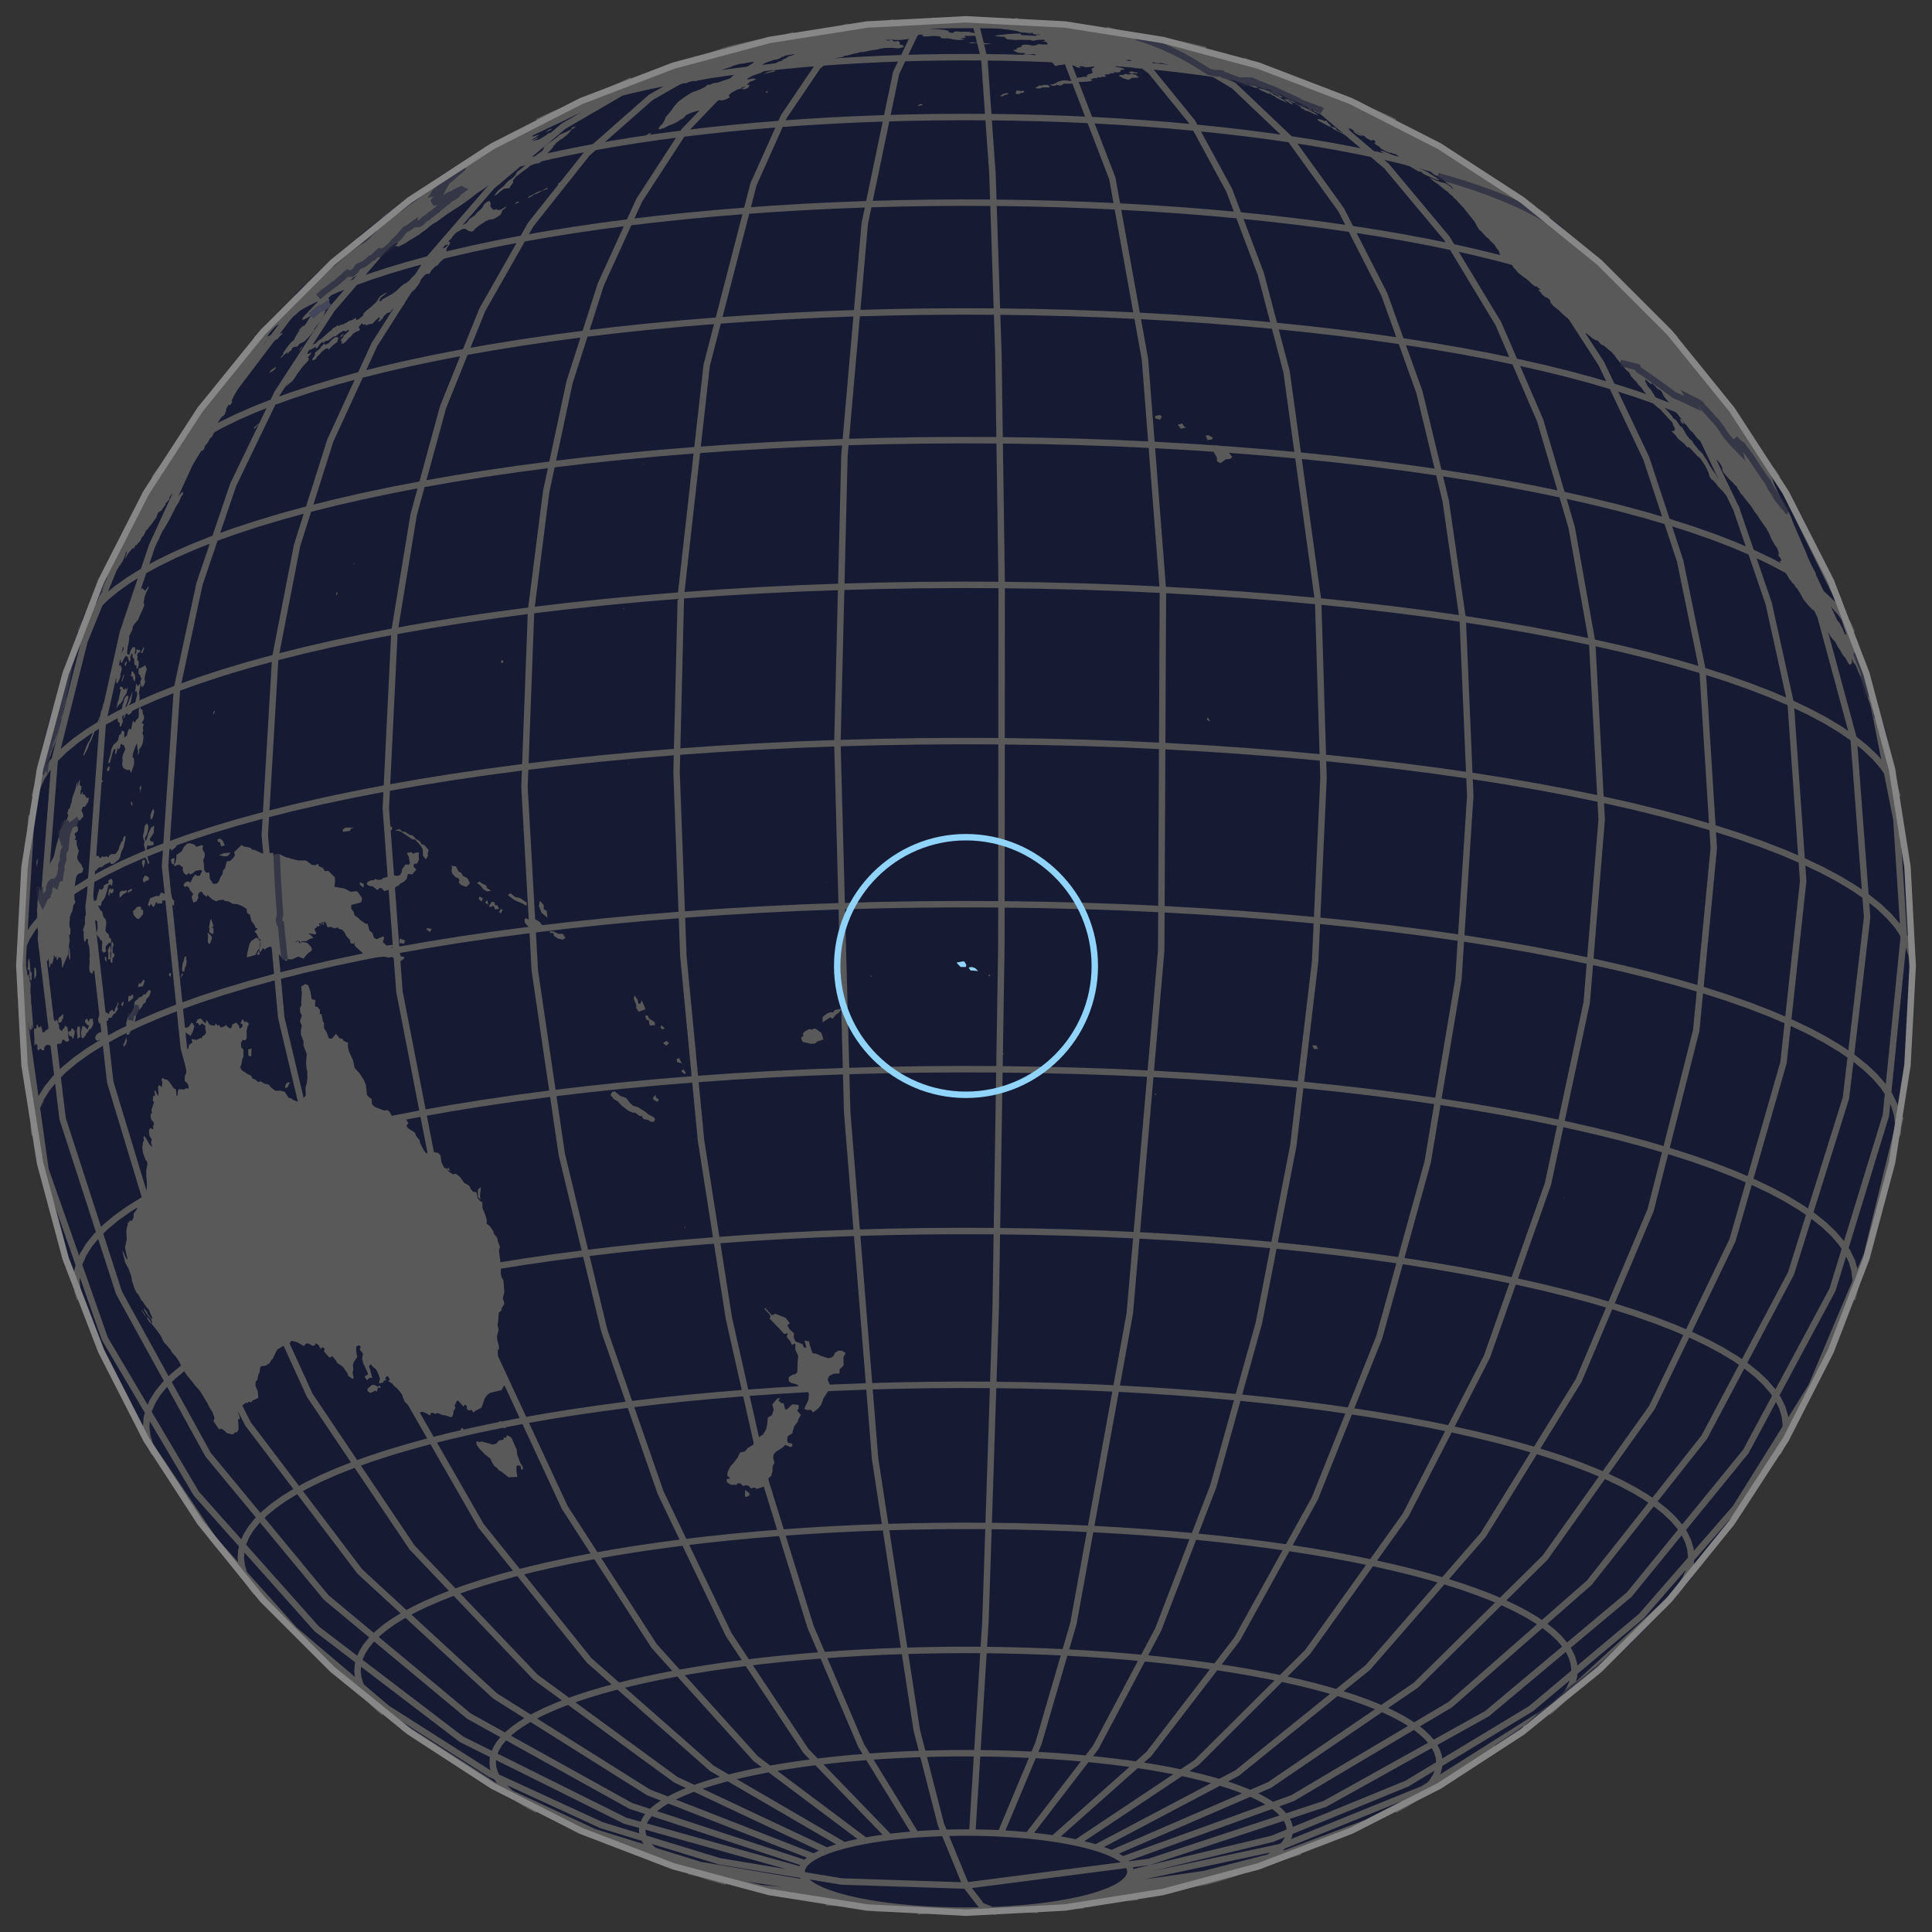 <svg xmlns="http://www.w3.org/2000/svg" width="300" height="300" aria-hidden="true" data-testid="dataDotViz-chart"><rect width="100%" height="100%" fill="#333333" stroke="none"/><path d="m150 297-15.366-.805-15.197-2.407-14.862-3.983-14.365-5.514-13.71-6.985-12.904-8.381-11.958-9.683-10.88-10.88-9.683-11.958-8.381-12.904-6.985-13.71-5.514-14.364-3.983-14.863-2.407-15.197L3 150l.805-15.366 2.407-15.197 3.983-14.862 5.514-14.365 6.985-13.71 8.381-12.904 9.683-11.958 10.88-10.88 11.958-9.683L76.5 22.694l13.71-6.985 14.364-5.514 14.863-3.983 15.197-2.407L150 3l15.366.805 15.197 2.407 14.862 3.983 14.365 5.514 13.71 6.985 12.904 8.381 11.958 9.683 10.88 10.88 9.683 11.958 8.381 12.904 6.985 13.71 5.514 14.364 3.983 14.863 2.407 15.197L297 150l-.805 15.366-2.407 15.197-3.983 14.862-5.514 14.365-6.985 13.71-8.381 12.904-9.683 11.958-10.88 10.88-11.958 9.683-12.904 8.381-13.71 6.985-14.364 5.514-14.863 3.983-15.197 2.407z" style="fill:#171a33"/><path d="m150 292.79-3.896-9.494-3.746-14.617-6.478-42.179-4.329-53.826-1.52-57.277 1.092-44.674 3.155-36.006 4.875-23.401 2.921-6.112 3.14-2.126M150 292.79l28.412-3.669 27.321-9.016 25.179-14.015 22.069-18.477 18.112-22.228 13.458-25.125 8.288-27.056 2.798-27.949-1.168-18.01-3.485-17.646-5.747-16.997-7.917-16.077M150 292.79l2.411 3.134 2.375.998M150 292.79l-19.31-.631-18.969-3.142-18.293-5.597-17.294-7.952-15.99-10.168-14.403-12.204-12.562-14.024-10.499-15.597m107.351-108.078 6.372-.174 6.397-.108 6.411-.041 6.413.025 6.402.091 6.379.158 6.344.224 6.297.289 6.238.354 6.167.419 6.084.482 5.99.544 5.884.607 5.768.666 5.639.726 5.501.784 5.352.839 5.192.895 5.023.947 4.845.999 4.657 1.048 4.459 1.095 4.255 1.14 4.041 1.183 3.82 1.225 3.592 1.262 3.357 1.298 3.115 1.333 2.867 1.363 2.615 1.391 2.356 1.417 2.094 1.441 1.828 1.46 1.558 1.479 1.285 1.493 1.009 1.504.733 1.514.454 1.52.174 1.524.002.187M3 150l.108-1.336.385-1.521.664-1.516.941-1.507 1.218-1.497 1.491-1.482 1.761-1.465 2.029-1.445 2.293-1.424 2.551-1.398 2.806-1.37 3.055-1.34 3.298-1.307 3.534-1.272 3.765-1.233 3.987-1.194 4.203-1.151 4.41-1.106 4.609-1.06 4.799-1.011 4.981-.96 5.151-.908 5.314-.853 5.465-.798 5.606-.74 5.737-.681 5.857-.621 5.965-.56 6.062-.498 6.147-.434 6.222-.37 6.283-.305 6.334-.24m20.946 169.164 2.045-32.885 1.585-48.364.884-56.481.048-55.997-.509-35.901-.925-28.014-1.266-17.801-1.502-6.112m4.054 281.687 5.861-13.985 5.429-18.623 8.751-48.149 4.878-56.36.265-55.992-2.788-35.825-5.072-28.074-6.94-18.016-3.998-4.737-4.24-1.739m2.105 281.812 10.482-13.644 9.71-18.309 8.562-22.269 7.087-25.373 5.34-27.502 3.386-28.575 1.303-28.55-.831-27.427-4.904-35.615-3.99-15.185-4.916-13.014-5.741-10.581-6.451-7.933-7.03-5.127-7.467-2.215m-.582 281.803 14.785-13.12 13.695-17.822 12.077-21.84 9.996-25.018 7.531-27.235 4.776-28.405 1.838-28.484-1.171-27.469-2.637-18.298-4.081-16.898-5.447-15.171-6.706-13.148-7.836-10.872-8.813-8.385-9.62-5.734-10.241-2.973m-4.602 281.511 18.639-12.425 17.264-17.179 15.225-21.272 12.602-24.548 9.494-26.881 6.021-28.181 2.316-28.398-1.476-27.523-3.182-17.822-4.886-16.589-6.5-15.055-7.997-13.249-9.349-11.203-10.532-8.953-11.524-6.542-12.307-4.013m-10.784 280.608 21.926-11.581 20.309-16.398 17.91-20.583 14.824-23.978 11.168-26.452 7.083-27.909 2.726-28.292-1.737-27.591-3.478-16.98-5.267-15.966-6.97-14.696-8.561-13.187-10.014-11.466-11.306-9.561-12.415-7.5-13.323-5.32m-20.464 278.349 24.547-10.616 22.736-15.502 20.052-19.794 16.596-23.326 12.503-25.959 7.929-27.597 3.052-28.173-1.945-27.666-3.406-15.431-5.028-14.699-6.586-13.775-8.058-12.671-9.424-11.403-10.668-9.986-11.774-8.439-12.725-6.782m-36.077 272.793 26.423-9.556 24.473-14.521 21.583-18.929 17.864-22.608 13.458-25.42 8.536-27.255 3.284-28.041-2.093-27.75-6.598-24.326-10.857-22.39-14.764-19.727-18.193-16.424m-61.911 259.034 22.046-5.319 20.904-8.575 19.259-11.625 17.153-14.395 14.634-16.819 11.763-18.84 8.61-20.408 5.251-21.486M174.95 291.902l23.716-5.053 22.296-9.045 20.226-12.774 17.566-16.129m-85.119 44.011 13.269-1.893 12.899-3.303 12.401-4.68 11.78-6.011m-52.382 16.827 15.454-2.001 14.849-4.32m-32.993 7.164 18.358-2.498m-21.622 3.216 11.002-.849m-14.742 1.422 6.37-.127m-10.472.537 3.38.178m-12.163.108-.36.312m-4.054-.445-2.146.258m-2.105-.57-4.54.077m.582-.56-8.146-.371m4.602-.268-13.808-1.41m10.784.634-11.604-1.138-11.271-2.644m20.464 2.893-19.398-3.045-18.403-6.378m36.077 8.449-16.998-2.892-16.353-5.072-15.454-7.171-14.311-9.16m61.911 22.208-27.4-7.664-25.416-12.639-22.48-17.142-18.701-21.001-14.221-24.073-9.207-26.242L3.218 154.2l1.654-27.586M125.05 289.34l-27.127-8.932-25.124-13.943-22.158-18.419-18.34-22.187-13.817-25.102-8.762-27.053L6.35 145.74l2.149-27.8 4.62-18.385 7.091-17.476 9.432-16.249 11.604-14.731m85.119 237.231-25.696-10.03-23.801-14.96-20.99-19.316-17.373-22.93-13.088-25.661-8.301-27.407-3.194-28.101 2.036-27.713 3.129-13.982 4.509-13.437 5.841-12.749 7.111-11.929 8.307-10.981 9.415-9.918 10.424-8.75 11.322-7.491m52.382 264.415-23.485-11.052L83.16 260.43l-19.185-20.151-15.878-23.621-11.962-26.182-7.587-27.737-2.919-28.228 1.86-27.632 3.494-16.233 5.226-15.369 6.883-14.281 8.439-12.985 9.873-11.501 11.162-9.848 12.29-8.053 13.239-6.14m32.993 274.079-20.561-11.968-19.045-16.756-16.795-20.899-13.902-24.239-10.472-26.649-6.642-28.033-2.556-28.341 1.629-27.56 3.385-17.41L51.291 68.4l6.85-14.897 8.421-13.247 9.849-11.37 11.107-9.299 12.176-7.067 13.036-4.717m21.622 278.026L117.34 273.08l-15.757-17.479-13.897-21.537-11.502-24.767-8.665-27.047-5.495-28.285-2.115-28.438 1.348-27.498 2.968-18.064 4.576-16.751 6.098-15.125 7.506-13.216 8.772-11.057 9.874-8.693 10.792-6.165 11.507-3.522m14.742 279.821-12.946-13.372-11.992-18.056-10.575-22.046-8.753-25.188-6.594-27.364-4.182-28.487-1.609-28.515 1.025-27.449 2.34-18.435 3.63-16.978 4.849-15.184 5.971-13.09 6.976-10.735 7.842-8.17 8.553-5.441 9.095-2.606m10.472 280.706-8.487-13.818-7.861-18.468-6.933-22.41-5.738-25.49-4.323-27.59-2.742-28.631-1.055-28.571.673-27.413 4.004-35.727 7.281-28.14 4.693-10.479 5.271-7.784 5.742-4.928 6.095-1.972m7.718 281.186 1.107-.03 1.111-.019 1.113-.007 1.114.005 1.111.015 1.108.028 1.102.039 1.093.05 1.083.061 1.071.073 1.057.084 1.04.094 1.022.106 1.001.115.979.126.956.137.929.145.902.156.872.164.841.174.809.182.774.19.739.198.702.205.663.213.624.219.583.225.541.232.497.236.454.242.41.246.363.25.318.254.27.257.223.259.176.261.127.263.079.264.03.265-.018.264-.067.264-.116.263-.163.262-.212.26-.258.257-.306.255-.353.251-.398.247-.443.243-.487.238-.53.232-.573.227-.614.221-.654.214-.692.208-.73.2-.766.192-.8.184-.833.175-.865.167-.895.158-.922.148-.949.138-.974.129-.996.118-1.017.108-1.036.097-1.053.087-1.067.075-1.08.064-1.092.053-1.099.042-1.107.03-1.111.019-1.113.007-1.114-.004-1.111-.016-1.108-.028-1.102-.038-1.093-.051-1.083-.061-1.071-.073-1.057-.084-1.04-.094-1.022-.105-1.001-.116-.979-.126-.956-.136-.929-.146-.902-.155-.872-.165-.841-.173-.809-.182-.774-.19-.739-.198-.702-.206-.663-.213-.624-.219-.583-.225-.541-.232-.497-.236-.454-.242-.41-.246-.363-.25-.318-.254-.27-.256-.223-.26-.176-.261-.127-.263-.079-.264-.03-.264.018-.265.067-.264.116-.263.163-.262.212-.26.258-.257.306-.255.353-.251.398-.247.443-.243.487-.237.53-.233.573-.227.614-.221.654-.214.692-.207.73-.2.766-.192.8-.184.833-.176.865-.167.895-.157.922-.148.949-.139.974-.128.996-.119 1.017-.108 1.036-.097 1.053-.086 1.067-.076 1.08-.064 1.092-.053 1.099-.042m-3.362-12.268 2.179-.059 2.189-.037 2.192-.014 2.194.008 2.189.031 2.182.054 2.17.077 2.153.099 2.134.121 2.109.143 2.081.165 2.049.186 2.012.208 1.973.228 1.929.248 1.881.268 1.83.287 1.776.306 1.718.324 1.657.342 1.593.358 1.525.375 1.455.39 1.383.404 1.306.419 1.229.432 1.148.444 1.065.455.981.467.894.476.806.484.716.493.625.499.533.506.44.511.345.514.25.518.156.52.059.521-.036.521-.132.52-.227.519-.322.515-.416.512-.51.507-.603.501-.694.495-.784.486-.872.478-.96.469-1.045.458-1.128.447-1.208.435-1.288.422-1.364.408-1.437.394-.02.005m-74.45.003-1.12-.303-1.383-.405-1.306-.419-1.229-.431-1.148-.445-1.065-.455-.981-.466-.894-.476-.806-.485-.716-.493-.625-.499-.533-.506-.44-.51-.345-.515-.25-.518-.156-.52-.059-.521.036-.521.132-.52.227-.519.322-.515.416-.512.51-.507.603-.501.694-.494.784-.487.872-.478.96-.469 1.045-.458 1.128-.447 1.208-.435 1.288-.422 1.364-.408 1.437-.394 1.509-.378 1.576-.363 1.641-.346 1.704-.328 1.762-.31 1.817-.292 1.869-.273 1.918-.253 1.962-.233 2.003-.213 2.04-.191 2.073-.17 2.103-.149 2.128-.126 2.149-.105 2.166-.082m-3.154-15.985 3.185-.087 3.199-.054 3.206-.021 3.206.012 3.201.046 3.19.079 3.172.112 3.148.145 3.119.177 3.083.209 3.043.241 2.995.272 2.942.303 2.883.334 2.82.363 2.75.391 2.676.42 2.596.448 2.512.473 2.422.5 2.329.524 2.23.547 2.127.57 2.021.592 1.91.612 1.796.631 1.678.649 1.557.666 1.434.682 1.307.696 1.179.708 1.047.72.913.731.779.739.643.746.505.753.366.757.227.76.087.761-.053.762-.192.761-.332.758-.471.753-.609.748-.745.741-.881.733-1.015.723-1.146.711-1.276.7-.209.107m-133.142-.002-1.181-.631-1.179-.709-1.047-.72-.913-.731-.779-.739-.643-.746-.505-.753-.366-.757-.227-.76-.087-.761.053-.762.192-.761.332-.757.471-.754.609-.748.745-.741.881-.733 1.015-.723 1.146-.711 1.276-.699 1.403-.685 1.527-.67 1.649-.654 1.767-.636 1.882-.616 1.994-.597 2.101-.576 2.206-.553 2.304-.53 2.4-.505 2.49-.48 2.576-.454 2.656-.427 2.733-.399 2.803-.37 2.869-.34 2.928-.311 2.982-.28 3.031-.249 3.074-.217 3.111-.185 3.142-.153 3.167-.119m-2.852-19.218 4.096-.112 4.112-.069 4.121-.026 4.122.016 4.115.058 4.101.102 4.078.144 4.047.186 4.01.227 3.964.269 3.911.31 3.85.35 3.782.39 3.707.429 3.625.466 3.536.504 3.44.54 3.338.574 3.229.609 3.114.642 2.993.674 2.867.704 2.734.733 2.598.76 2.456.787 2.308.812 2.158.834 2.002.857 1.843.876 1.681.894 1.515.911 1.346.926 1.175.939 1.001.95.826.96.649.967.471.973.291.977.112.979-.067.98-.248.978-.427.974-.605.969-.783.961-.958.953-1.019.854m-180.754.007-.765-.628-1.001-.95-.826-.96-.649-.967-.471-.974-.291-.977-.112-.979.067-.979.248-.978.427-.974.605-.969.783-.962.958-.952 1.132-.942 1.305-.929 1.473-.915 1.64-.899 1.804-.881 1.963-.861 2.12-.84 2.272-.817 2.42-.794 2.563-.767 2.701-.74 2.835-.711 2.963-.681 3.085-.65 3.201-.617 3.311-.583 3.416-.549 3.513-.512 3.603-.476 3.688-.438 3.765-.399 3.834-.36 3.896-.32 3.952-.279 3.999-.238 4.039-.196 4.071-.155m-2.461-21.865 4.881-.133 4.901-.083 4.911-.031 4.912.019 4.905.07 4.886.121 4.86.171 4.824.222 4.778.271 4.724.321 4.661.369 4.589.417 4.507.465 4.418.51 4.32.556 4.214.601 4.1.643 3.977.685 3.849.726 3.711.765 3.567.803 3.416.839 3.26.873 3.095.906 2.927.938 2.751.967 2.571.995 2.387 1.02 2.196 1.045 2.003 1.066 1.805 1.085 1.604 1.104 1.401 1.119 1.193 1.132.984 1.144.774 1.152.561 1.16.347 1.164.134 1.167-.081 1.168-.295 1.165-.509 1.161-.721 1.155-.796.993m-220.405.006-.591-.717-.774-1.153-.561-1.159-.347-1.165-.134-1.167.081-1.167.295-1.165.509-1.161.721-1.155.933-1.146 1.142-1.135 1.349-1.123 1.554-1.107 1.757-1.09 1.954-1.071 2.149-1.05 2.34-1.026 2.527-1.002 2.707-.974 2.884-.945 3.055-.914 3.219-.882 3.379-.847 3.53-.812 3.677-.775 3.815-.735 3.946-.695 4.071-.654 4.186-.611 4.295-.567 4.395-.522 4.486-.476 4.569-.429 4.644-.381 4.71-.332 4.766-.284 4.813-.234 4.852-.184m-1.997-23.848 5.518-.151 5.541-.093 5.552-.036 5.554.022 5.544.079 5.524.137 5.494.193 5.454.251 5.402.307 5.341.362 5.269.418 5.187.471 5.096.525 4.995.578 4.883.628 4.764.679 4.635.727 4.497.775 4.35.82 4.196.865 4.033.907 3.862.949 3.684.987 3.5 1.025 3.309 1.06 3.11 1.094 2.907 1.124 2.698 1.154 2.483 1.18 2.264 1.205 2.041 1.228 1.814 1.247 1.582 1.265 1.349 1.28 1.113 1.293.875 1.303.634 1.311.393 1.317.151 1.319-.091 1.319-.334 1.318-.575 1.312-.282.497m-252.048-.006-.1-.169-.634-1.311-.393-1.316-.151-1.32.091-1.319.334-1.317.575-1.313.816-1.305 1.054-1.296 1.291-1.284 1.526-1.269 1.757-1.251 1.985-1.233 2.21-1.211 2.43-1.186 2.645-1.161 2.856-1.132 3.061-1.101 3.26-1.068 3.454-1.034 3.639-.997 3.82-.958 3.991-.918 4.156-.875 4.313-.832 4.462-.786 4.602-.739 4.733-.69 4.855-.641 4.968-.59 5.072-.538 5.166-.485 5.25-.431 5.324-.376 5.388-.321 5.441-.264 5.485-.208m-1.471-25.107 5.988-.164 6.011-.101 6.025-.039 6.026.024 6.016.086 5.994.148 5.962.21 5.917.272 5.862.333 5.795.393 5.717.453 5.628.512 5.53.57 5.419.626 5.3.682 5.169.736 5.029.79 4.879.84 4.72.89 4.553.939 4.376.984 4.191 1.029 3.998 1.072 3.797 1.112 3.59 1.15 3.375 1.186 3.154 1.221 2.927 1.251 2.695 1.281 2.456 1.308 2.215 1.332 1.968 1.353 1.717 1.373 1.464 1.389 1.208 1.403.948 1.414.689 1.422.426 1.429.164 1.431-.099 1.432-.362 1.429-.088.243m-275.169-.003-.384-1.317-.164-1.432.099-1.431.362-1.43.624-1.424.885-1.417 1.144-1.405 1.401-1.393 1.656-1.377 1.906-1.358 2.154-1.338 2.398-1.314 2.636-1.287 2.871-1.259 3.099-1.229 3.321-1.194 3.538-1.16 3.747-1.121 3.949-1.082 4.144-1.04 4.331-.995 4.51-.95 4.68-.903 4.841-.852 4.993-.802 5.136-.75 5.268-.695 5.391-.641 5.503-.583 5.605-.526 5.697-.468 5.777-.408 5.846-.348 5.905-.287 5.951-.225m-.901-25.603 6.275-.172 6.301-.106 6.313-.041 6.316.025 6.304.09 6.283.156 6.247.22 6.202.285 6.143.349 6.073.412 5.992.475 5.898.536 5.795.597 5.68.657 5.554.714 5.417.772 5.27.827 5.114.881 4.947.933 4.771.983 4.586 1.032 4.392 1.079 4.19 1.123 3.98 1.165 3.762 1.205 3.537 1.244 3.306 1.279 3.067 1.311 2.824 1.343 2.575 1.37 2.321 1.396 2.062 1.418 1.8 1.439 1.534 1.456 1.265 1.47.995 1.482.721 1.491.447 1.497.172 1.5-.104 1.5-.029.17m-289.264.001-.133-1.302.104-1.501.38-1.498.653-1.492.928-1.485 1.199-1.473 1.468-1.46 1.735-1.443 1.998-1.423 2.258-1.402 2.512-1.377 2.764-1.349 3.008-1.32 3.247-1.287 3.481-1.252 3.708-1.215 3.927-1.176 4.139-1.133 4.343-1.09 4.539-1.043 4.726-.996 4.905-.945 5.073-.894 5.233-.841 5.382-.785 5.521-.729 5.65-.671 5.767-.612 5.875-.551 5.97-.49 6.054-.428 6.127-.364 6.188-.301 6.237-.236m0-49.591 6.275-.171 6.301-.106 6.313-.041 6.316.025 6.304.09 6.283.155 6.247.22 6.202.285 6.143.349 6.073.412 5.992.475 5.898.536 5.795.597 5.68.657 5.554.715 5.417.771 5.27.827 5.114.881 4.947.933 4.771.984 4.586 1.032 4.392 1.078 4.19 1.123 3.98 1.165 3.762 1.206 3.537 1.243 3.306 1.279 3.067 1.312 2.824 1.342 2.575 1.37 2.321 1.396 2.062 1.419 1.8 1.438 1.534 1.456 1.265 1.47.995 1.482.721 1.491.447 1.497.039.198m-289.264.001.351-1.328.653-1.493.928-1.484 1.199-1.474 1.468-1.459 1.735-1.443 1.998-1.424 2.258-1.402 2.512-1.376 2.764-1.35 3.008-1.319 3.247-1.288 3.481-1.252 3.708-1.215 3.927-1.175 4.139-1.134 4.343-1.089 4.539-1.044 4.726-.995 4.905-.946 5.073-.894 5.233-.84 5.382-.786 5.521-.729 5.65-.671 5.767-.611 5.875-.552 5.97-.49 6.054-.427 6.127-.365 6.188-.301 6.237-.236m.901-22.481 5.988-.163 6.011-.101 6.025-.039 6.026.023 6.016.086 5.994.148 5.962.211 5.917.272 5.862.332 5.795.394 5.717.453 5.628.512 5.53.569 5.419.627 5.3.682 5.169.736 5.029.789 4.879.841 4.72.89 4.553.938 4.376.985 4.191 1.029 3.998 1.072 3.797 1.111 3.59 1.151 3.375 1.186 3.154 1.22 2.927 1.252 2.695 1.281 2.456 1.307 2.215 1.332 1.968 1.354 1.717 1.372 1.464 1.389 1.208 1.403.948 1.414.689 1.423.042.111m-275.169-.003.536-1.182.885-1.416 1.144-1.406 1.401-1.393 1.656-1.376 1.906-1.359 2.154-1.337 2.398-1.314 2.636-1.288 2.871-1.259 3.099-1.228 3.321-1.195 3.538-1.159 3.747-1.122 3.949-1.081 4.144-1.04 4.331-.996 4.51-.95 4.68-.902 4.841-.853 4.993-.802 5.136-.749 5.268-.696 5.391-.64 5.503-.584 5.605-.526 5.697-.467 5.777-.408 5.846-.348 5.905-.287 5.951-.226m1.471-20.008 5.518-.151 5.541-.094 5.552-.035 5.554.021 5.544.08 5.524.136 5.494.194 5.454.25 5.402.307 5.341.363 5.269.417 5.187.472 5.096.525 4.995.577 4.883.629 4.764.678 4.635.728 4.497.774 4.35.821 4.196.865 4.033.907 3.862.948 3.684.988 3.5 1.025 3.309 1.06 3.11 1.093 2.907 1.125 2.698 1.153 2.483 1.181 2.264 1.205 2.041 1.227 1.814 1.248 1.582 1.264 1.349 1.281 1.113 1.293.775 1.134m-252.048-.006.534-.809 1.054-1.295 1.291-1.284 1.526-1.269 1.757-1.252 1.985-1.232 2.21-1.211 2.43-1.187 2.645-1.16 2.856-1.132 3.061-1.101 3.26-1.069 3.454-1.033 3.639-.997 3.82-.958 3.991-.918 4.156-.876 4.313-.831 4.462-.786 4.602-.739 4.733-.691 4.855-.641 4.968-.59 5.072-.538 5.166-.485 5.25-.431 5.324-.376 5.388-.32 5.441-.265 5.485-.207m1.997-16.93 4.881-.133 4.901-.082 4.911-.032 4.912.019 4.905.07 4.886.121 4.86.171 4.824.222 4.778.271 4.724.321 4.661.369 4.589.418 4.507.464 4.418.511 4.32.556 4.214.6 4.1.643 3.977.685 3.849.726 3.711.765 3.567.803 3.416.839 3.26.873 3.095.907 2.927.937 2.751.967 2.571.995 2.387 1.021 2.196 1.044 2.003 1.066 1.805 1.085 1.604 1.104 1.401 1.119 1.193 1.132.393.427m-220.405.006.137-.153 1.142-1.135 1.349-1.122 1.554-1.108 1.757-1.09 1.954-1.071 2.149-1.05 2.34-1.026 2.527-1.001 2.707-.975 2.884-.945 3.055-.914 3.219-.882 3.379-.847 3.53-.812 3.677-.774 3.815-.736 3.946-.695 4.071-.654 4.186-.611 4.295-.567 4.395-.522 4.486-.476 4.569-.429 4.644-.381 4.71-.332 4.766-.284 4.813-.234 4.852-.184m2.461-13.334 4.096-.112 4.112-.069 4.121-.027 4.122.016 4.115.059 4.101.101 4.078.144 4.047.186 4.01.228 3.964.269 3.911.31 3.85.35 3.782.389 3.707.429 3.625.466 3.536.504 3.44.54 3.338.575 3.229.609 3.114.642 2.993.673 2.867.704 2.734.733 2.598.761 2.456.787 2.308.811 2.158.835 2.002.856 1.843.876 1.681.895 1.515.911 1.346.925.41.311m-180.754.007.113-.088 1.305-.929 1.473-.915 1.64-.899 1.804-.88 1.963-.862 2.12-.84 2.272-.817 2.42-.793 2.563-.767 2.701-.74 2.835-.711 2.963-.682 3.085-.649 3.201-.618 3.311-.583 3.416-.548 3.513-.513 3.603-.476 3.688-.438 3.765-.399 3.834-.36 3.896-.32 3.952-.279 3.999-.238 4.039-.196 4.071-.154m2.852-9.336 3.185-.087 3.199-.054 3.206-.02 3.206.012 3.201.046 3.19.079 3.172.112 3.148.144 3.119.177 3.083.21 3.043.241 2.995.272 2.942.303 2.883.334 2.82.362 2.75.392 2.676.42 2.596.447 2.512.474 2.422.499 2.329.524 2.23.548 2.127.57 2.021.592 1.91.612 1.796.631 1.678.649 1.557.666 1.434.682.126.064M83.43 18.937l1.194-.578 1.527-.67 1.649-.653 1.767-.636 1.882-.617 1.994-.597 2.101-.575 2.206-.553 2.304-.53 2.4-.506 2.49-.48 2.576-.453 2.656-.427 2.733-.399 2.803-.37 2.869-.341 2.928-.31 2.982-.28 3.031-.249 3.074-.217 3.111-.185 3.142-.153 3.167-.12m3.154-5.052 2.179-.06 2.189-.037 2.192-.014 2.194.009 2.189.031 2.182.054 2.17.077 2.153.099 2.134.121 2.109.143 2.081.165 2.049.186 2.012.207 1.973.228 1.929.249 1.881.268 1.83.287 1.776.306 1.718.324 1.657.341 1.593.359 1.525.374.335.087m-74.45.003 1.489-.374 1.576-.362 1.641-.346 1.704-.328 1.762-.311 1.817-.291 1.869-.273 1.918-.253 1.962-.233 2.003-.213 2.04-.191 2.073-.171 2.103-.148 2.128-.127 2.149-.104 2.166-.082" style="fill:none;stroke:#595959"/><path d="m4.787 127.15-.013.084-.074.48.022-.132-.234 1.6-.029.189-.072.529-.041.341-.049.397.03-.174-.042.384-.007.187.081-.326-.068.782-.013.409.031.01-.043.583.01.915-.048 1.098-.089 1.291-.069.64-.072.854-.005.542-.031.309-.058 1.045.014.634.038.094.019 1.355.011 1.206-.04.311-.037-.206-.089.235-.056.553-.019-.581-.103-.44-.024.055-.021-.397-.058-.174-.037-.448v-.219l-.035-.076-.01-.408.028-.314.025-.596.017-.769-.001-.441.066-1.049.098-1.154.006-.2.027-.356.035-.329.079-.868.118-1.129.088-.862.057-.527.038-.34.071-.563.014-.108ZM119.068 6.291l.344-.073.408-.086v-.001l1.563-.319.195-.038.574-.107-.148.037-.426.083-.113.034.36-.064.346-.047.009.045.801-.136.484-.088 1.309-.217 1.424-.197.722-.059.138.005-.025.05-.15.052-.706.158.136.018.551-.048-.396.158.255.01.272-.121.938-.174 1.088-.127.467-.071.183.016 1.124-.101.178-.001.692-.06.803-.137.255-.011.072.043-.224.087.83-.001-.11.07.239-.001.637-.066.636-.104.099-.09-.074-.074.399-.164 1.023-.043.578-.03.369.007 1.018-.07.813-.034.715-.049.07.024.616.019.948.01.357.029.555-.008.549.07-1.255 1.63-.659.148-.694.092-.651.034-.691.002-.099-.092-.481.092-.169-.032-.684.023.504.118.286-.077.526-.048-.19.177.326.077.571-.074.254.206-.038.336.607.097-.246.079.299.091-.052.131-.754.194-1.061-.079-1.127.027-.571.091-.437.116-1.226.19-.988.222-.612.031-.318.119-.51.098-1.217.317-.359.013-.107.139-.583.145-.433.057-.704.218-.757.161-.554.338-.498-.04-.037-.224-.368-.055-.974.035-.499.065-1.403.281-1.209.419-.319.059.535-.341.143-.163-1.476.397-.759.291-.095-.205-.612.109-.448.034-.095.116-.452.094-.131.142-.39.129.081.078-.392.12-.435.271-.948.306-.517.219-.634.375.025.138.854-.177.501.11-.463.23-.538.181-.474.489.487-.008-.31.482-.559.208-.299-.04-.029-.111.514-.211-.204-.028-.465.128.108.097-.769.22-.89.504-.288.262-.069.256.181.161-.815.393-.588.1-.164-.066-.633.13-1.37.534-.849.66-.052.402-.437-.101-.984.293-.908.394-.489.53-.507.247-.258.223-.777.389-.676.25-.646.348-.867.281-.073-.205.156-.248.461-.477.293-.479.165-.47.847-1.02.448-.656.693-.773.991-.739 1.163-.714 1.172-.437.733-.346.509-.404.282.018.679-.267.706-.105.783-.287.588-.181 1.243-.468.601-.301.599-.185.476-.205.456-.1 1.132-.419.711-.21.142-.125 1.211-.289.227-.095.597-.094.618-.275.635-.201-.219-.035.659-.266.448-.317.674-.187.256-.157-1.534.24-.096.105-.45.148-.088.102-.433.185-.731.161-.648.221-2.158.649-.345.066.14-.146-.224-.086.082-.115.547-.19.48-.202.142-.122-.765.231-.399.066.082-.128-1.201.196-.403.107-.467.023-1.137.311-.383.226-.412.102-.792.274-.177.105-1.448.445-1.388.519-.171.233.577.037-.226.128-.633.143-.054-.037-.717.218-.114-.066-.441.039-.555.187-.32.155-.432.005-.482.164-.84.167.143-.171.887-.285-.026-.163-.323.043-.455.14-.156-.046-.605.023-.787.225-.724.352-.438.091.146-.105-.529.111-.57.2-.064-.037-.857.135-.335.193-.396.102.124-.181-1.226.297-.37.063-.551.163-.252.041-.806.266-.98.38-.693.319-1.239.484-.435.191-.795.426-.567.206-.569.273-1.008.409-.648.315-.297.106-.628.317-.53.245-.148.104-1.677.798-.922.428-.536.23-.236.135-.97.466-.214.081-.792.405-.134.126.168.04.524-.186.566-.142-.377.211-.373.287-.692.443.591-.212.497-.313-.073.196-.825.472.612-.207.408-.064.631-.355.587-.378.358-.282.4-.013.409-.164.293.075-.272.204.033.323.306.03-.192.16-.819.375.116.044-.159.188-.508.294-.027.244-.413.224-.741.471-.265.115-.435.333-.249.1-.552.46-.292.149-.574.435-.495.503-.51.362-.276.355-.658.443-.519.484-.22.123-.638.545-1.918 1.129-1.154.818-.804.512-.9.728-.866.632-1.013.7-1.717 1.099-1.755 1.277-.479.266-.623.453-.606.528-.495.331-.394.323-.996.622-.672.386-.543.386-1.289.662.132-.142-.386-.05-.261.144.564-.553.016-.084-.443.114-.767.616-.251.233-.874.575-.765.645-.253.068-.94.719-.98.867-.069.195-.372.36-.504.579-.693.427-.428.41-.763.531-.613.493-.352.161-.354.317-.59.431-.425.504-.197.152-.217.333.221-.007-.067.148.014.417-.413.774-.413 1.247-.495.814-.701.873-.354.506.155.002-.811 1.003-.791.802-.786.388-.293.404-.585.083-.292.218-.024.227-.294.215-.519.508.237-.457-.347.286-.804.751.095-.288.332-.328-.037-.207.687-.981.532-.657.449-.372.268-.569.5-.766.237-.289-.384.183.823-.774.155.027.358-.473.496-.853.252-.196-.22.031-.807.439-.393.13.075-.315.314-.401.527-.524 1.035-1.112.346-.325.18-.312-.097.003-.012-.227-.229.052.36-.445-.615.57-.366.17-.874.632-1.024.817-.732.699-.312.204-.159.218-.349.235-.291.245.217-.291.742-.584.438-.648.257-.249.219-.293.413-.325.747-.704.57-.555.139-.283-.247-.04-.438.331-1.004.942-.413.42-1.159.953-.349.334-.593.648-.49.469-.258.159-.399.374.081-.176-.155.094-.251.241-.616.672-.29.342-.23.324-.08.24.318-.152.237-.186-.226.365-.338.434-.26.282-.37.479.011.117.415-.256.372-.43.255-.217.59-.593.525-.448.102-.053-.135.33.143-.05-.035.156.364-.235.429-.154-.236.328-.234.202-.511.609.005-.135-.217.136-.525.466-.454.334-.615.639-.205.139-.348.466-.389.318.181-.241-.163.058-.235.369-.556.586-.407.401-.369.446-.699.767-.408.561.157-.062-.127.307.184.147-.755 1.324-.472.973-.471.684.153.244-.295.507.121.011-.025.195-.212.402-.196.091-.129-.142-.297.168-.113.213.055.135-.077.219.075.18-.265.687-.506.42-.268.306-.438.414-.474.597-.045-.074-.244.259-.099.368.564-.562.228-.183.038.144-.091.36.137.042-.62 1.046-.172.357-.252.15-.233.469-.217.333-.301.342-.222.603-.259.204-.116-.016-.629.876-.537.707-.687 1.118-.266.351-.09.006-.264.467-.257.355-.41.224-.188.316.121.05-.33.402-.013.185-.436.654.107-.006-.441.783-.299.284-.356.491.021.266-.616.695-.017.182-.346.463-.28.471-.129-.002-.253.302.087-.292-.258.349-.202.614-.794 1.129-.349.392-.304.466-.081-.058-.516 1.007-.237.211-.29.631-.191.142-.403.508-.073-.092-.248.493-.136.102-.009-.15-.406.404-.48.613-.262.58-.138.056.211-.397-.145.169.191-.565.071-.408-.198.33-.186.634-.352.829-.023.031.018-.037-.166.163-.174.349-.096.001-.279.586-.021-.091-.199.38-.314.407-.101.007-.423.749-.139.125-.52.757-.166.345-.107.124-.356.688-.121.312.105-.103-.205.486-.025.234-.23.494-.304.424.201-.583.273-.841.199-.497.37-.823-.081.02-.28.452.145-.372-.152.145.215-.597-.114.194-.135.388-.141.296-.082.068-.14.235-.073.118-.316.665-.122.201-.25.614-.175.305-.244.505-.228.545-.227.574-.431.993-.176.377-.314.798-.34.911-.228.592-.318 1.014-.104.405.003.055-.109.455-.198.552-.184.759-.053.393-.122.443-.054.564-.091.45.079-.188-.168.99-.129.656-.011.322-.161.637-.133.683-.086.307-.132.667-.18.839-.309 1.136-.119.602-.047.455-.245.681-.496 2.24-.303 1.091-.122.217-.128.388-.313.832-.081.169-.149.582-.081.115-.225.659-.102.238-.089.04-.031-.275-.268 1.448-.098.345-.234 1.104-.13.279-.065.358-.335.986-.187.876-.141.585-.05-.02.012-.206.324-1.9.129-.657.117-.421.034-.316-.05-.168.03-.292.011-.237-.078.135-.124.413.083-.48.098-.385.084-.457-.021-.04-.128.575-.018-.053.188-.929.103-.587.173-.862.052-.281-.057.213.006-.085.102-.52.071-.367-.116.458-.003-.002-.057.244 4.239-14.791 5.763-14.267 7.222-13.587 8.602-12.757 9.889-11.788 11.067-10.69 12.124-9.475 13.048-8.155 13.829-6.747 14.458-5.264Zm113.301 265.112-.171.11.035-.08.496-.403.055-.107.27-.264.258-.193.193-.21.266-.201.33-.205-.004.043-.314.268.384-.233-.257.243.065-.005-.244.193-.456.409 1.05-.835.636-.444.273-.078.368-.255.13-.153-.127.04.273-.216.708-.49.272-.099.426-.284.064-.023-.559.432.117-.051-.2.162-.839.623-.148.074-.378.272-.076.077-.721.513-.601.443-.476.338-.806.591-.662.467-.506.368-.199.161-.453.28.307-.236-.102.026.373-.27.446-.371.535-.447Zm16.468-12.59-.145.132-.649.584-.464.413-.381.338-3.054 2.618-.194.16-.177.136-.263.211-.273.209-.442.347-.412.333-.684.535-.211.147-.146.055-.326.229-.823.614-1.184.905-.185.134-.866.659-.701.534-.093.06.639-.542-.092.04-.405.267.11-.096-.193.048.038-.073-.523.368-.734.483-.465.326-.409.261-.059.004.646-.579.647-.503.29-.172-.124.132.161.003.393-.243.221-.191-.264.095-.219.135-.155.038-.576.382.823-.703.062.01.633-.449.164-.072-.216.206.286-.157-.233.254.174-.105.304-.318.121-.205-.298.234-.282.14-.445.317-.019-.028.299-.257.346-.206.293-.269.557-.421.435-.292-.106.138.372-.127.283-.227-.144.001-.391.245.253-.223 1.448-1.142.247-.163.189-.215.494-.399.319-.217.69-.566.516-.489.174-.066 1.082-.844.368-.322 1.392-1.143.429-.308.515-.503.342-.296-.308.375.038.027.412-.373-.081.037.458-.557.813-.618-.016.052.408-.361.455-.443.182-.302.265-.276.015-.067-.43.404-.098.036.324-.325.276-.245.234-.137.417-.311.135-.064.497-.423-.082.177-.637.615-.269.285.458-.399 1.641-1.48.163-.082.148-.115.45-.411.392-.425.172-.203.726-.686.889-.895.573-.534.198-.216.433-.447.131-.115.337-.369.185-.151.445-.513.271-.263.413-.458-.03-.004-.32.329.071-.117.644-.741.221-.237.673-.754.533-.563 1.073-1.183.052-.023.653-.733.289-.337 1.406-1.699.527-.63.584-.737.336-.409.461-.581-.09.151.735-.929-.072.103.513-.655.495-.645.172-.22.394-.526.081-.106.277-.373.11-.147-9.757 11.897Zm47.21-92.103.008-.068.093-.886.05-.459-.002.045.056-.536.049-.49.074-.795.051-.544.065-.779.086-1.054.011-.144v.001Zm-1.211-41.842-.014-.077-.089-.509-.093-.515-.126-.67.067.369.067.353.07.393.035.225-.132-.715-.08-.378-.106-.549-.132-.694-.08-.47-.229-1.149-.152-.702-.337-1.463-.291-1.246-.127-.492-.46-1.734-.057-.286.132.476-.031-.154-.068-.273-.234-.864-.062-.175.09.357.027.174-.075-.179-.193-.504-.306-.914-.186-.398-.231-.698-.299-.752-.162-.231-.158-.333-.319-.809-.395-1.058-1.036-2.76-.588-1.386-.19-.488-.259-.484-.217-.201-.245-.636.005.739-.191.082-.055.161-.146-.051-.286-.416-.298-.563-.481-.555-.379-.731-.364-.484-.33-.695-.763-.867-.249-.476-1.157-1.556-.142-.266-.649-1.001-.281-.57-.215-.331-.116.036-.61-.66-.842-1.015-.475-.912-.421-.66-.352-.403-.149-.282-.308-.284-.496-.654-1.015-1.794-.452-.935.29-.093-.242-.499-.222-.176.027-.542-.244-.702-.374-.503-.551-.979-.308-.779-.452-.798-.993-1.411-.372-.594-.484-.648-.506-.794-.889-1.097-.494-.652-.255-.235-.217-.41-.284-.388-.085-.278-.28-.213-.205-.27-.661-.622-.902-1.028-.2-.455-.028-.385-.289-.542-.527-.657-.064.128-.395-.467-.246-.431-.591-.493-.406-.486-.417-.66-.096-.308-.339-.283-.015.109-.353-.305-.334-.385-.521-.682-.349-.288-.61-.799-.461-.46-.349-.598-.219-.194-.24-.369-.466-.532-.453-.579-.319-.528-.884-1.081-.174-.245-.224-.516-.205-.285-.518-.292-.401-.464-.571-.481.112.292-.249-.135-.701-.626-.09.247.424.805.461.528.581.9.273.556.762.919.251.162.736.752.732.85.167.318.227.108.395.42.384.636.336.209.339.523.414.756.418.51.345.279.454.7.256.27.498.692.064-.057.465.489.153.32.392.533.432.844.577.876.339.441.474.744.199.218.289.484.093.345.461.814.469.483-.079-.417.492.654.266.268.446.819.302.285.185.294.168.469-.125.501-.109.045-.246-.328-.413-.799-.355-.559-.416-.415-.905-1.136-.671-.665-.429-.571-.385-.422-.308-.229-.247-.358-.185-.649-.563-1.169-.722-1.056-.467-.379-1.083-1.18-.367-.241-.042.14-.549-.629-.994-.8-.256-.421-.723-.727.45-.025.109-.342-.287-.559-.124-.4-.528-.564-1.411-1.538-.365-.239-.971-.891-.845-1.275-.293-.298-.432-.647-.428-.398-.285-.426-.875-.91-.219-.516-.54-.477-.885-1.08-.527-.629-.367-.542-.486-.522-1.227-1.021-.356-.104-.552-.642-.339-.07-.467-.274-.882-.728-.822-.345-.393-.084-.398-.326-.067-.18-.56-.827-.383-.226-.148-.243-.943-.771-.63-.629-.88-.704-.429-.514-.03-.337-.385-.349-.416-.178-.455-.373-.219-.321-.416-.413.392.014-.701-.623.001.181-.578-.406-.958-.887-.396-.257-.957-.756-.196-.296-.431-.432-.179-.329-.553-.562-.534-.441-.533-.352-.319-.339-.136-.504-.408-.551-.278-.453-.682-.637-.192-.275-.351-.25-.561-.586-.217-.291-.355-.279-.462-.714-.029-.149-.309-.497-1.113-1.372-.47-.609-.827-.879-.309-.363-.512-.451-.052-.143-.648-.497-.12-.215-.346-.199-.639-.51-.507-.444-.785-.523-.641-.568 1.063.482.982.327.073-.043.515.242.808.524-.049.064.395.308-.422-.569-.937-.739-.431-.385-.204-.078-.473-.354-.3-.082-.065-.018-.309-.202-.757-.639.026.206-.534-.228-.427-.261-.076-.192-.482-.075-.661-.351-.249-.315-.259-.15-.371-.088-.538-.282-.359-.049-.695-.277-.451-.386-.375-.075-.418-.173-.122.057-.609-.252-.727-.374-.257-.224.021-.094-.557-.308-.326-.286.151-.008.046-.245-.329-.255-.297.135-.766-.379-.304-.318-.438-.151-.558-.387-.55-.243-.528-.346-.369-.119.148.191-1.593-.784-.729-.47-.212-.042-.371-.298.104-.066-.141-.206-.309-.159-.04-.152-.828-.504-.147-.167.052.124.862.529.116.251-.141.141-.287-.084-.732-.469.016-.095-.538-.391-.63-.299-.338-.111-.111.118.19.267-.619-.29-.003-.18-.358-.275-.531-.236-.783-.386-.428-.152-.177-.128-1.039-.331-.185-.16-.899-.474-1.141-.49-.896-.327-.314.082-.434-.222-.498-.135-.597-.278-.11.018-1.28-.42.308.165.504.12.713.269.461.23-.527.014-1.438-.484-.802-.336-.701-.242-1.099-.304-.837-.252-.013-.117-.36-.197-.447.054-.747-.131-.694-.176-.218-.122-.505-.071-1.041-.206-1.281-.101-.521-.184-.208-.014-1.919-.439-.527-.149-.387-.16-.974-.234-.196.057-.419-.005-.619-.193-.031.153.743.251-.131.123.074.242-.749-.087-.477-.152-.025.122-.51.248-.513.005-.361.117-.363-.066-.324.037-.378-.209.687-.07-.68-.115-.273-.101.007-.152.205-.125-.096-.231-.272-.122.965-.124.452.121.425-.009-.641-.164-.01-.069-.757-.088-.395.042-.076.069-.514.042.015.105-.383.125.043.142-.334.044.311.12-.456.242-.328-.04-.184.145-.376.017-.069.164.724.107.722.221-.276.136-.344.008-.103.336-.367.055-.602-.038.041.101-.324.116-.333-.072-.001.179-.588.025-.289.094.291.148-.158.147-.52-.022-.253.147-.384-.081-.165.186-.354-.055-.672.212.448.076-.445.226-1.279.105-.507-.036-.173.13-.368.006-.015.123-1.405.055-.321-.049-.265.257-.408.06-.51-.119-.123.15-.482.01-.45-.191.537-.039.394-.145.413-.27.609-.172.512-.035.874.119.265-.098.143-.207.641-.225.56-.055.262-.086.716.04-.192-.194.387-.262.213-.015.388-.206-.199-.603.432-.229.003-.135-1.27.138-.659-.17-.448.03.302.181-.345.045-.944-.413-.216.061-.98-.22-.393.102-.501.034-.42.128-.324-.067-.175-.345-.269-.099.306-.185-1.108-.53-.146.127-.664.061-.681.024-.532-.038-1.015-.364-.371-.06-.357-.176.443-.172 1.035.109.541.131.231-.106-.481-.172-.231.074-.714-.011-.457-.084.048-.094-.972-.043-.685-.293-.076-.184.537-.003-.126-.189.407-.17.497-.115-.153-.118.244-.161.471-.059.491.043.518.122.297-.004.413-.091.252-.152.435.065.884.005.288-.098-.029-.084-.334-.192-.62-.148.408-.025.148-.099-.534-.131-.121.065-.405-.02-.705.091-.096.085-.683-.164-.18.03-1.043-.038-.652.007-.085.043-1.233-.101-.444-.098.075-.074-.336-.056.16-.119-.187-.066-.896-.044-.454-.073-.022-.06.339-.065 1.816-.196.89-.053.765-.003.218.049-.091.135.342.068.875.019 1.013.085.167-.103.418-.019-.834-.11-.91-.204.28-.009.371.139.567.114.377-.022.471.094.534.016-.111-.11-.901-.045-.312.033-.435-.089.036-.101-.212-.05-.509.004-1.257-.093-.62-.221-1.441-.215-.333-.023-.747-.106.243-.069-.08-.102.467.016 1.343.015.547-.048.282-.052.015-.124.305-.039.353-.076.539.038.441-.011.555-.035.242-.033.509.035.747.035.442-.02.24-.04.699.073.732.061.515.07.094.041 1.088.065.679.07.136.079.622.051.427.068.391.019.589.07.109-.006.585.063.879.118.569.093.605.076.939.111.635.106.41.056.391.027.545.063.61.101.488.1 1.217.211.878.134.74.135.715.162 1.428.291.536.105.485.082.538.119-.249-.071.22.032.265.057.175.029.364.092-.569-.145.021.019-.234-.049-.206-.039-.163-.02-.253-.054-.356-.113.234-.001.527.096-.018-.017.672.153.308.057-.156-.066.342.07.233.013.313.048.289.069.117.014.38.096-.266-.037.061.02-.677-.12.33.074.335.064.383.096-.192-.074.53.101.422.107-.053-.031-.279-.072-.107-.033-.279-.069-.213-.055 1.046.254 1.203.308.835.218.702.183-.088-.029-.461-.123-.297-.083.292.076.438.117.309.082.2.057.208.056.462.123-.034-.01-.062-.017 14.608 4.833 14.023 6.333 13.284 7.765 12.4 9.111L254.5 46.614l10.234 11.489 8.978 12.497 2 3.207.021.034.148.246.05.083h.001l1.141 1.928.055.095-.294-.5.176.312-.366-.594-.263-.451-.189-.299-.282-.467-.219-.343-.009.016.21.348.027.067-.24-.342-.382-.569-.24-.287-.073-.011-.021.077-.421-.587.13.242.362.582.195.419.121.388-.087.064-.365-.504.414.718.013.21.249.67.438.951.298.601-.015.027.799 1.442.508.909.088.101.198.413.282.665.279.743.696 1.621.906 2.075.402.902.155.485.573 1.262.353.703.394.695.058.31 1.019 2.169.607 1.172.399.829.51 1.246.186.351.584 1.302.359.412.22.451.152.216.381.901.098.174.246.106.029-.217.233.275-.012-.166.053-.079.141.133.158.442.153.329.118.181-.058-.203.01-.103-.264-.628-.075-.47-.087-.322-.344-.972-.083-.293-.107-.268-.552-1.451-.222-.596-.054-.205.001-.092.122.193.03.027-.051-.139.09.188.113.274h.001l1.228 3.109.041.109.303.802.181.5.187.505.306.847.219.625.066.193.196.57-.141-.369-.132-.39-.166-.469.249.755.14.373.191.56.344 1.068.138.415.202.64.181.55.215.711.193.702-.006.047.117.467.067.22.217.621-.063-.25.156.443.048.142-.071-.304.012-.01.128.397.019.029.13.394.065.181.045.149-.048-.165 3.556 14.97Zm-141.116 26.66-.12.1-.131-.199.282-.096ZM6.223 137.672l.007.496.139.278.148-.217.059-.276.064.34.13.048.164-.261.161-1.314.041-.874.081.093.08-.889.145-.503.286-.434.59-1.068.058-.159.428-1.854.223-.74.141-.579.184-.949.15-.132.18-.365.397-1.077.018.276-.011.187.108-.279.168-.127.17-.471.051-.33-.138-.187.177-.616.243-.232.12-.56.119-.269.129-.773.402-1.093.181-.603.058-.385.178-.4-.076.891.349-1.147.078.078-.045.748.279.119-.013.515-.117.199.001.499.072.138.235-.488.051.418.287.064.346.546.228-.174.066.192-.1.543-.518.773-.298-.027-.229.575.267.647.01.345-.394.396-.123.232-.238-.198-.125.569-.124.299.175.392.006.522-.48.383-.002.265.158.232-.152.448.275.11.01.691.323.99-.229.791-.008.396.214.422.4.449.209.511.151.057-.217.72-.536.157-.254.248-.145.341-.158.948-.09.793.051.32-.081.628.01.634.157.562-.305.397-.187.987-.166.279-.224.699.036.229-.084.576.031.634.13.263-.021.88-.184.109.088.74-.215 1.754.005.346-.181.503-.569 1.28-.137.452-.083-.056-.079-1.108-.12-.388-.344-.084-.113.334-.172.125-.048-.675-.147.358-.243-.494-.047.603-.244.842-.203-.159-.153.759-.085-.243-.068-.993-.06-.266-.111.43-.139-.134-.141.511-.225.272-.073-.449-.159.531-.107-1.221-.083-.611-.034-.729-.106-.181.057-.537-.018-.834-.187-.7-.166-.075-.066.145-.024-.69-.071-.148-.044-.574.075-.221-.016-.748-.032-.295-.079-.046.003-.771-.035-.456.074-.462-.002-.511.082-.997.081-.326.074-.685ZM217.995 25.419l-.536-.268.198-.043Zm-2.106-1.489.971.373.499.143 1.02.387.878.59.566.312.507.381 1.312.58.543.364.839.509.466.343-.162.093-.434-.169-1.238-.541-.655-.309-.384-.35-.334-.015-.471-.247-.943-.588-.522-.121-.42-.379-.344-.246-.48-.09-.882-.472-.216-.007-.343-.3-.246-.082-.761-.421-.337-.233.44.016.601.228Zm-8.78-4.19.395.209-.054.153.604.364 1.23.564-.153.063-2.066-1.034-.115-.182-.511-.212Zm3.554.786.571.35.32.311-.683-.254-.548-.353-.22-.293Zm-1.651-.551.411.235-.149.016-1.22-.588-.04-.078Zm-.405-.36.893.451.123.194-.521-.26-1.157-.614-.01-.07Zm-.874-.413.14.162-.574-.242.134-.061Zm-3.067-.719.601.124.378.185.326-.059.226.328.576.544-.416.028-1.756-.963ZM6.339 180.739l-.009-.025-.028-.129.03.12Zm225.623 90.955-.468.301-.213.155-.397.234.341-.29.244-.144.241-.201-.306.164.821-.585-.052.134Zm-.132.151-.156.14-.437.312-.394.233.533-.434.627-.406Zm.805-.864-.382.282-.111.033.472-.378.191-.103Zm2.035-1.453-.114.113-.536.343.455-.395.242-.156.234-.163.056-.005Zm.382-.329-.275.191-.141.08-.327.201.595-.462.429-.244Zm-.175.311-.316.226.073-.127.341-.232.196-.073Zm1.563-1.477-.436.386-.524.413-.346.202-.164.018.567-.365.15-.214.241-.151.202-.21.346-.194Zm5.491-4.293-.43.257.484-.416Zm.717-.546-.591.495.148-.185.246-.201Zm.782-.761-.479.341.158-.178Zm1.656-1.295.21-.198.137-.156.227-.16-.166.187Zm-.134.213-.411.315-.315.275-.471.364-.164.064.464-.451.715-.608.37-.341.13-.01-.251.234.44-.338.621-.56.145-.074-.08.129Zm1.551-1.47.003-.069.366-.305-.069.121Zm.132.049-.443.367.282-.321.218-.18.1-.066-.136.14.315-.266Zm.612-.573-.038.048-.343.282-.098.033.676-.615Zm-.12.021-.309.247.161-.196.547-.471.1-.026Zm.428-.087-.086-.004.328-.271Zm3.962-3.667-.421.341.071-.099.369-.343Zm.073-.015.441-.41-.244.276Zm1.192-.989-.22.224-.124.067.441-.451Zm.549-.353-.293.259-.228.178.184-.218.383-.376.062-.029.275-.255.019.013Zm5.07-5.295-.148.216-.213.221-.618.668-.03-.012-.373.369-.388.444-.127.11-.451.476.061-.103-.42.435.164-.239.246-.294.325-.299.622-.621.289-.311.429-.44.512-.513ZM15.413 93.682l.048.075-.237.719-.201.35-.237.517-.459 1.126-.071.236-.305.579-.278.659-.146.15-.126.329-.204.175-.055-.062.002-.229.128-.353.281-.855.158-.433.445-.953.116-.208.126-.343.173-.358.023.039.187-.38.225-.22.107-.238.147-.094ZM28.36 76.519l.122.139-.332.446-.341.791-.597.967-.187.406-.675 1.327-.788 1.387-.366.535-.287.546-.264.669-.253.3.19-.516.066-.352-.083-.213.251-.872-.007-.175.339-.635.257-.653 1.462-2.412.298-.39.378-.628.507-.531.299-.366Zm151.18 93.455-.207-.021-.004-.136.197.001ZM6.836 171.335l-.058-.137.006-.186.058.225Zm288.943-23.41-.027-.209.088-.355.031.206Zm-.25-.951-.098-.327.038-.384.094.234Zm-.47-1.389-.051-.585.068-.008Zm.378.094-.106-.081.016-.447Zm-.258-1.13.02.606.077.57-.002.324.054.542-.055.521-.096.02-.103-.202-.004-.554.128-.459-.077-.725-.024-.727ZM126.79 159.836l.775.569.292.991-.999.351-.272.287-.698.047-1.289-.316-.221-.621.398-.301-.117-.329.284-.327.724-.403.349.104.493-.197Zm3.931-3.227-.468.644-.394.259-.593.688-.328-.232-1.207.78-.008-.815.654-.545.571-.208.435.023.231-.362Zm-52.65-53.661-.285-.045.091-.387.295.079ZM52.23 92.481l-.019-.422.274-.088Zm-32.656 69.583-.331.49-.109-.308.232-.422.254-.759.092.586Zm-3.835-1.822.251.211.082.328.19-.152.539.887-.053.376-.205.294-.337.097-.338-.496-.358-.344-.425.184-.301-.312.035-.378.205-.335.334-.24Zm4.602-2.931.112-.114.347-.788.097-.831.789-.764.278-.012.369-.427.208.074.488-.636.246-.085.16.208-.273.764-.414.432-.157.525-.361.262-.22.475-.583.631-.296.646-.11.688-.394 1.472-.319.164-.264.653-.383.034-.006-.34.197-.305-.247-.353.065-.258-.081-.518.233-.888.114-.146Zm-7.918 3.385.067.3-.459.318-.007-.462-.093-.819.143-.659.254.032.101.149Zm6.803-5.142-.177.719-.246-.276.268-.439Zm21.139-7.353-.505.036.314-.663Zm-20.285 6.432.115.047.474-.271.029.558-.69.597-.116-.118.059-.752Zm7.885-2.686.298-.813.165.153Zm-14.183 6.744.12-.421.484-.102.112.669-.062.31-.337.7-.11-.193-.381.674-.146.043-.224.516-.177.077-.099.288-.302-.162-.084-.783.23-1.01.391.149.298.348.121.014.209-.573-.302-.109-.318-.419-.006-.246.291-.314Zm4.524-3.16.1.336-.197.469.099.37-.442.67-.211.07-.389.618-.404-.03-.044.364-.254.202-.515-.126-.24.25-.233.021-.168.245-.187-.617.067-.35.279-.702.242-.157.423-.001.399.108.284.217.087-.408.401-.294.331.371.156-.523.359-.709Zm-6.927 4.272.219.323-.021.396-.221.835-.27-.453-.295-.037-.197-.471.011-.23.397-.055.108-.433Zm15.135-8.09-.306-.325.138-.315.208.062Zm-4.041.615-.291.815-.754.129.132-.584.277.049.474-.621Zm17.82-6.338.125.116-.148 1.133-.313.405-.295.64-1.344.378.077-.642.332-1.408.301-.502.653-.448.301-.034Zm-11.302 2.596-.121.174.118.53-.089.612-.206.404-.083.553-.276.008-.068-.355.103-1.001.127-.187.193-.789Zm-19.148 8.851-.044.707-.145.121-.047.315-.223.19-.333.072.01-.667.167-.209Zm22.874-11.171-.213.377-.237-.341.032-.835-.062-.685.579.56.113.322Zm.422-2.119.024.707-.151.195-.448-.232-.094-.426.515-.412ZM5.361 159.91l.016-.238.104.114.084-.196.047.183.086-.182-.029-.399.142-.107.222.526.084-.189.117.139.103-.287.17.462.113.603.356-.125.107-.265.206.005.146-.234.124.081.094-.423-.022-1.069.099-.238.095.061.122.517.12-.078.061-.292.205.237.149-.119.085.227.163-.247.151-.018.15.564.142.234.044.641.426.32.116-.354.2-.082.137-.441.116.17.189-.005.099.238.11 1.441.152.444-.289.243-.276-.06-.358-.32-.197.161-.049.31-.154.235-.213-.066-.394.139-.043.325-.192-.052-.225.159-.194.034-.23-.107-.24-.248-.406-.048-.322.262-.117.212.01.288-.146.119-.262-.087-.138-.192-.181.086-.216.234-.128-.33.008-.513-.068-.201-.055.143-.14-.217-.183.411-.025-.703.008-.64-.073-.863.02-.603Zm9.867-7.163-.187-1.414.147.24Zm17.561-10.043.366 1.071-.615.553-.09-.287.196-1.142Zm-16.258 6.672-.246-.372.014-.518.235.244Zm.622-2.355.083.635-.124.363.036.894-.344.079.023-1.065-.092-.331.35-.772Zm.51-.258-.17.234-.002.92.287.276-.052.335-.248.256-.024.625-.182.133-.143-.399.135-.749.033-2.044.174-.099Zm-6.872 2.34-.147-.807.036-.965.097-.329.142 1.677Zm11.08-8.269.082.436.276.022-.017.666-.646.765-.391-.154-.429-.489-.099-.646.251-.111.229-.363.4-.214Zm3.638-2.046.373.063.407-.18.304.257.166.643.288.334-.017.744-.567-.342-.645-.23-.171-.287-.495.091.06.399-.783.031-.145-.317-.314.713-.176.139-.372-.497-.208.407-.263-.284.375-.995.966-.376.412.063.245-.495.152-.076ZM3.377 156.196l-.014.061-.04-.324-.019-.483.057.446Zm2.009-5.959.124.028.126.497-.01.718-.254.585-.04-.478-.022-1.105Zm-2.095 5.497-.041-.684.028.06.022.29Zm-.071-1.071-.034-.141-.021-.604Zm16.607-16.354.662-.336.002.301-.619.356Zm6.112-1.854-.386-.009-.222-.296.39-.438.38-.286.175.66Zm-6.616 1.882.323-.138.052.363-.55.284-.514.541-.091-.276.04-.564.305-.23Zm15.667-5.854.814-.095-.412.517-.515.076-.885-.176.816-.343Zm-30.387 16.9.042.355.077 1.022.063.228.163.025-.031.364-.003 1.075-.051-.26-.194-.123-.108-.973-.028-.545-.119.021-.115.158-.012-.324.068-.468-.025-.39.081-.465.094-.269.068.176Zm18.221-13.325.307.213-.06.421-.444.106-.209.231-.218-.19.021-.395.278-.494Zm-5.593 2.2.168-.23.22-.003-.005.382-.186.304-.2.021-.105-.293-.186.713-.125-.275.114-.765.279-.219Zm-11.093 7.044.086.313-.145.565-.032-.637Zm-3.09 6.386.053 1.407.016.471-.006.134-.022-.169-.044-1.067-.007-.645Zm23.858-18.439.201.022-.1.972-.337-.149-.137-.643Zm6.837-2.928.488-.091.363.331.314.714-.585.156-.171-.679-.264.013Zm27.861 18.421-.001-.011.009-.03-.026-.016-.018.063-.311.019-.466-.173-.445.114-.076-.027-.65-.133-.791.081-.002-.02.029-.174-.106.002-.04-.034-.273.222-.011.012-.65-.111-.646.138-.513-.165-.382-.589-1.06-.956-.164-.323-.006-.059-.001-.01.09-.148.005-.06-.023.004-.005-.048-.148.248-.487-.106-.116-.571-.071-.006-.507-.559-.239-.552-.226-.2-.109-.186-.531-.143-.192-.217-.578.163-.017-.063-.412-.148-.034-.023-.002-.02-.074-.052-.213.145-.042-.081-.01.013-.273-.028-.016-.056-.143-.562-.16-.034.001.011-.018.053.035-.117-.037-.288-.093.346-.124-.12-.041.048-.018.035.081.041-.021.142.122.22.014.028-.251-.163-.017-.311-.022.005-.211.026.046.129.077.102.043.127-.118-.072-.254-.208-.033.115-.047-.02-.02-.094-.013-.017.005.177.013.017.064.203-.004.081-.04-.071-.015.083-.037.089-.09-.011-.056.002-.17-.038-.063.171-.33.275.262.643-.104.181-1.079-.167.12.21.067-.096.002.021.58.59-.582.153-.639.398-.161-.06-.413.008-.25.228-.263-.333h-.248l-.267.254.075-.018-.053.023.117-.018.105-.145.209-.081.135.374.209.02.271-.213.796.177.636.696.073.471-.69.52-.612.753-.831-.32-.991.454-.553-.063-.324.321-.226-.201-.311-.131-.741-.937-.839-.678-.275-.336-.501.164-.449.328-.232-.237-.46.663-.161-.435.182-.696.044-.857-.246-.123-.374-.799-.334-.314.519-.44-.394-.189-.048-.305-.537-.711-.253-1.007-.41-.221-.1-.653-.658-.423-.782-.317-.629-.025-.783-.407-.534-.066-.184-.19-.803.089-.339.164-.647-.318-.725-.69-.084.321-.604-.472-.155-.36-.402.121-.238.472.099.3-.272.599-.506.229-.28-.864.24-.503-.528-.614-.066-.298-.373-.292-.343.16-.189-.374.331-.408.451-.107.298.19.377-.808.375-.455.23.194.443.029.397-.792-.25-.131-.751.132-.485.385-.401.184-.183-.236-.392.338-.393-.33-.169-.464.032-.435-.559-.375-.348.018-.226.169-.305-.073.301-.572.139-.801-.044-.225.867-.635.33-.671.481-.484.4-.087.688.208.384.36.849-.278.183.191-.121.376.395.816-.08.565-.19.371.106.605.047.953.26.392.526.008.101.96.51.793.515-.032.308-.251.343-.817.25-.348.118-.639.302-.325.272-1.08.545-.073.499-.505.232-.426-.148-.401 1.179-1.148.351.248.991.178.33.326.343.023 1.229.56.693-.258.1.186.894-.018-.009.351.507-.187.357-.021 1.231.568.432.069.142.092 1.191.288 1.236.012.893.679.514.059.468-.23.097.387.596.237.341.51.552-.024 1 1.006.042.512-.101.942 1.581.283.939.502.868-.107.27.181.601.844.011.321-.157.406-1.514.394.013.599.377.494.138.525.559.389.351.375.023-.005.137.099.702.464.045-.009.191-.007.309 1.057.437.358.256.772.46.208.014.018-.002-.02.359-.217.046-.029.061.009.025.013.342-.173.104-.048.05.039.025.006.087.26.015.036-.066.064-.012.002-.128.508.382.334.212.198.771-.134.465.183-.65.358.506.551.494-.013.522.44.066.268.474.101.106.191-.559.437-.343.073-.607-.235Zm-57.595-1.251-.046-.015-.021-.432.052-.25.041.282Zm18.39-14.029.139.308-.248.995-.234-.669.02-.441Zm4.415-2.471.368.009.262.395-.841.725-.052-.316-.363.056.039-.473ZM3.016 150.517l-.011-.762.003-.105.006.584Zm1.06-4.391-.066.47-.029-.154.029-.557Zm-.533-1.536.028-.124.054.267-.103.435-.031-.155.021-.216-.001-.251Zm.093-.36.003.477-.067-.288.034-.328Zm.439-.95-.028.519-.061-.319-.001-.383.058-.118Zm-.585 1.626-.021-.188-.001-.58.026-.37.026.276-.012.674Zm.049-1.359-.036.202-.045-.03.005-.346.076.041Zm15.912-13.119-.301 1.232-.282.549-.262.996-.145.233-.761.643-.461.104-.166-.363-.131.14-.64.282-.616.495-.084-.183-.46.346-.183.28-.527-.018-.172.249-.248.885-.105.681-.016.499.07.824.206.632.153-.08.173.413.103.649.395-.152.127-.651.249-.899.132-.273.146.258.392-.245.126-.501.741-.362-.114-.318.487-.351.215.365-.07.64-.144.16-.11-.302-.343.193-.211.909-.26.811-.219.416-.379.492-.045.374-.198.292-.113-.231-.15.151.325.64.28.222.217.825.333.384.103.526-.135 1.215.175.304.309.246.145.611.239.085.021.407-.135.329-.143-.138-.547.594-.037.368.084.425-.403.207-.267-.308.055-1.356-.07-.279-.209-.006-.153-.354-.415-.484-.021-.363.159-.593-.048-1.104-.279-.219-.133.162-.431 1.064.085.394.156.217.018.643.084.488-.05.385.073 1.342.12.691-.076.507.022.789.159.424-.023.416-.207.34-.173.022-.114.45-.322-.192-.136-.333-.031-.548.079-.751-.062-.477.064-.467-.039-.948-.066-.531-.183-.576.006-.58-.193-.044-.322.564-.098-.406-.058-.765.032-.484-.135-.233.323-1.004-.029-.612.049-.547.126-.281-.067-.564-.025-.744.194-1.459.142-.384.185.065-.117-.73.115-1.484-.096-.334.112-.609.133-.24-.001-.434.182-.373.362-.157.109-.592.122-.248.049-.667.263-.146.293.026.211.368.343-.297.315.061.462-.079.194.212.127-.339.267-.211.704-.033.519-.695.088-.429.314-.761.237-.217.015-.316.174-.343.226.025ZM3.387 143.432l-.018.002v-.381l.025-.431.036-.24.01.241-.022.483Zm19.491-15.414.14.158.018.445-.184.868-.336.593.002.34.173.137.449-1.394.335-.682.462-.271-.062 1.111-.639.986.111.296.495.135-.003.478-.544.111-.407-.054-.101.452.021.84.186.853.223.628-.239.097-.206-.682-.26-.285.045-.737-.052-.665-.168-.575.135-.673-.157-.041-.116-.737.162-.585.088-.838.368-.546Zm.79-.94-.29.192-.03-.689.288-.763.192-.216.128.471Zm-3.148-1.856-.244-.62.174-.124.122.405Zm-14.823 9.415.032-.38-.053-.052-.003-.384.118-.542.061.414-.083.764Zm15.972-11.421.088-.57-.099-.323.235-.404.031.481ZM3.343 139.963l-.01.15-.01.256-.02.504.004.1-.009.417-.026.505.021-.096-.023.851.006.341.02.113.03-.662.021.072.019.354-.011.479.019.252.029-.145.058.485-.001.93.06.414.064-.184.042.363.099-.114.065.371.007.69-.046.132-.044.914.044.175-.051.741.084.434.054.084.032-.18.075.057.034-.183.052.792.016.522.058.664.108.33.026.505.056.123.057-.179.148-.038.005.352.083.27.057.537.079.088.038.501-.039.472.011.773.067.261.04 1.29.063.337.085 1.086.186 2.435-.06.046-.216-.694.047.93-.16-.267-.074.133.053.583-.147-.539-.078-.189-.124-.649-.086-.29-.094-.088-.132-.469-.285-.96-.076-.774-.181-.717-.119-1.09-.055-.256-.08-.91-.022-.655-.047-.549-.03-.68-.02-.126-.029-.856-.049-.839-.02-.272-.007-.628-.03-.409-.013.023.004-.764.005-.79.024-1.394.012-.357.009-.465.005-.176Zm36.941-74.224-.759.846-.13-.144.734-.656Zm7.475-10.774.224-.019.347-.292-.095.355-.429.469.134.146-.044.331-.413.48-.364.343-1.023 1.351-.063.176-.651.883-1.069.895.422-.713.09-.357-.341.379-.288.442-.277.08.553-.795-.029-.193.372-.632.136-.057.725-.787.449-.715-.038-.138.162-.316-.3.084-.111.533-.454.448.142-.354-.35.228.012-.331.412-.229-.144-.259.359-.253.325-.468.093.082.446-.462.211-.045.258-.356.431-.348.158.126Zm4.567-2.639.292.198-.188.236-.028.313-.676.504-.759.773-.016-.274-.363.067-.663.496-.148.235-.559.535-.226.379-.47.188-.028-.216.463-.678-.111-.071.113-.284.632-.507.309-.395.498-.512.056.258.55-.247.484-.538.451-.363Zm.524.06.007-.178.492-.456-.175.407Zm-6.364 2.071-.026-.081.441-.555.033.126Zm23.41-16.818-.078.276-.482.68-.002.594-.161.404-.354.549.005.144-.485.419-.429.527-.328.118-.537.569-.409.639-.273-.071-.345.166-.658.739-.102.326-.373.595-.521.692-.302.199-.684.719-.555.787-.043.537-.733.499-.52.68-.918.488.268-.476.646-.561.032-.164-.383.113-.378.363-.174.282-.517.156-.53.494-.132.308-.448.442-.309.068.325-.501-.124-.174-.574.505-.516.537-.188-.033-.901.279.115-.281-.386.181-.218-.279-.47.515-.026.238.196.167-.192.294-.284.048-.68.439-.214.321-.304.224-.563.639-.371.299-.314-.038.108-.285-.244-.174.479-.558-.007-.158.832-.732.011-.224-.561.299-.222-.145-.631.336-.654.555-.272.006-.857.619-.426.106-.467.327.04-.266-.367.306-.567.79-.231-.238-.824.477-.039-.146.132-.411.225-.258.532-.192.524-.526.348-.194 1.247-1.105.399-.295.168-.253.48-.265.267-.21.225.117.258-.184.269-.045.606-.273.454-.3.492-.138.534-.349.058.38.425-.185.646-.546.076-.332.473-.456.597-.463.815-.747.225-.252.196-.412.29-.342.895-.534.037.106-1.06.82.209-.046-.316.385.28.065.353-.331 1.437-.796.664-.489.706-.684.426-.331.456-.257.445-.344.262-.341.623-.61.29-.22 1.08-1.102.312-.361.231-.384-.317.044.75-.644.189-.252.11-.359.348-.26.496-.259.539-.633.358-.028-.314.431.572-.099.542-.51-.643.127.624-.609Zm6.163-6.418.126.365-.046.41.129.234.365.376.533-.14.098.177.521-.093.871-.531-.104.199-.611.508.002.179-.247.463-.907.577-.383.129-.353.006-.6.246-1.023.663-.625.505-.308.378-.293.099-.563-.173-.385-.281-.33.015-.266.114-.996.578.003-.327-.291.083-.613.523.137.169.265-.087.051.275-.258.303-.234-.095-.484.308-.189.232-.51.313-.014-.253.464-.392.228-.27-.125-.267.52-.597.874-.485.541-.386.041-.287.369-.243.172.168.387-.038.515-.314.428-.594.51-.319.343-.288.32-.39.613-.535.256-.323.152-.352.474-.429Zm111.367 80.402.015.018-.001-.047.057-.013.014-.076-.031-.172-.015-.038.507.761-.56-.273ZM42.253 57.666l-.406.236.12-.276.257-.25.609-.396.035.118-.279.322Zm219.249 8.264-.444-.352-.194-.508.158-.056.274.415ZM96.968 94.41l-.093.142-.119-.078Zm-42.049-6.715.037-.242.12-.017ZM4.015 132.799l-.077.669.061-.563Zm97.797 37.214.035.381.461.341-.185.349-.528-.227-.237-.381Zm-6.761-.451.412-.091.888.726.865.278.603.795.471.415.782.25 1.152.715.484.416.804.404.219.333-.19.37-.422.028-.508-.296-.715-.168-.233-.428-.392-.05-.613-.47-.47-.034-.611-.283-1.075-.826-.551-.603-.593-.352-.557-.651Zm11.339 21.132-.098-.059.026-.134.124.046Zm49.18-26.831-.141-.198.176-.271.241.255Zm-39.28 67.928.166.294-.465.348-.314-.047.021-1.028Zm4.881-14.693-.319.345.468.439.362.012.237.95.25.021.874-.809.966.102.009.508-.226.365.57.683-.441.767-.002.234-.591.74-.303 1.106-.723.469-.078.625.174.419.529.052.165.392-.39.188-.754-.354-.464.442-.955.611-.408.448-.066.489.197.785-.283.571-.006.704-.227.79-.433.361-.04.362-.509.517-.163.414-1.09.352-.348-.222-.553.155-.316-.391-.475-.137-.41.162-.369-.389-.443-.086-.217.287-.955-.039-.538-.397-.056-.468.583-.096-.482-.473.06-.506.434-.898.681-.777.489-.692.301-.67.766-.182.502-.565.783-.448.172-.385.58-.717.808-.528.463-.795.151-.655.118-1.186.625-.349.277-.826-.208-.864.811-.928Zm-2.078-14.19-.231.256 1.013 1.08.523-.243 1.598.633.647.845-.392.313.357.613.684.629-.057.611.287.649 1.105.431.192.498.397.024-.298-1.091.703.127.178.772.374 1.073.555.064.822.375 1.052.33.5-.095.347-.276.194-.457.537-.33.538-.003.6.355-.355.678.035 1.255-.636.616-.006.633-.921.039-.691.352-.225.579.331.739-.263 1.037-.723 1.129-.371 1.017-.419.521-.831.645-.324-.409-.616.015-.422-.169.656-1.424.07-.919-.232-.527-.417-.385-.845-.175-.446-.401-.791-.187-.394-.279-.013-.615.659-.43.357-.03.327-.359.033-1.5.098-.985-.444-.97v-.969l-.529.221-.223-.516-.604-.746.194-.54-.574.105-.482-.546-1.794-1.862.174-.287-.181-.385-.801-.816Zm123.733-16.811-.059-.123.09-.09ZM16.04 121.278l-.515.426-.015-.241.25-.352Zm1.015-2.181-.123.533-.262.138-.086-.272.277-.509Zm5.12-8.315.202.491-.051.446-.327.554.333.175-.162.595.096.249-.157.533.166.419-.006.445-.13.747-.165.416-.4.567.073.27-.266.636.076-.766-.101-.131-.076-.986-.227.385-.416 1.197-.062.509.202.185.064.688-.04.35-.46 1.285-.211-.533-.391.064-.526-.281-.131-.168-.113-.455.076-.755-.071-.162.102-.509.407-.98-.12-.11-.084-.44-.249.007-.07-.229-.244.13-.058.448-.274.337-.064-.406-.266.975-.213.16.097-.827-.231.004-.281.731-.334 1.357-.243.137-.026-.274.387-1.317.047-.504.341-.777.526-.453.219-.345.17-.742.251-.126.187-.586.363.236-.03.881.407-.291.159-.65.22-.45.272.184.248-1.241.139-.159.148.344.304-.495.327-.319.048-.497-.007-.831.239-.366.045.331.287.139Zm.168-1.22-.064-.178.181-.506.08.452Zm-1.677.077-.1.72-.202.367-.357.265-.199-.013-.01-.464.351-.509.188-.431.246-.109Zm1.265-.081-.089-.644.259-.388-.08.838Zm-2.021-1.099-.19.605-.634 1.818-.114.516.107.638-.308.77-.193.019.018-.53-.284-.238-.062-.51.161-.624.227-.116.251-.39.162-1.075.118-.211.16-.691.294-.374.323-.035Zm.686-1.137-.073.561-.236 1.198-.35.525-.21.425-.106.492-.27.814-.226.291.282-1.253.391-.979Zm-4.515 1.951.014.156-.184.679-.056.377.035.588-.159.39-.275.38-.231.703-.458.544-.137.675-.543 1.377-.175.177-.22.728-.3.625-.385.675-.09-.099.555-1.493.277-.581.108-.061.757-1.819.306-.859.134-.132.505-1.115.159-.857.146-.284.126-.653Zm5.286-2.695.412-.476-.006.496-.222 1.085.077.066.055.703-.054.28-.41.665-.177-.259.04-.459.201-.684.019-.28-.112-.443-.233.194.117-.632.056-.744Zm-2.388.09.243.466.297-.333.007.376.336-.459-.229.987-.441.605-.144.473-.311.426-.241.184-.459.693.17-.583v-.24l.233-.663.122-.7.217-.806-.21-.127.108-.351Zm-2.322 1.584.045-.608.163.05Zm.442-.944-.157.133-.098-.17.113-.588Zm4.731-3.587.584-.313.136-.153.238.689-.237.781-.118.71.116.49-.324.685-.207.027-.159-.262-.08-.597.249-.458-.175-.084-.093-.395-.263-.264.036-.781Zm-.881 1.062.069.475-.076.567-.228-.295-.144-.53-.237.028.118-.834.191.101Zm-1.97 1.077-.072-.229.239-.766.162-.151Zm-.64-2.352.255-.254.162.117.165.483-.222.903-.01.369-.299.677-.227.382-.133-.328.043-.419-.071-.192.114-.695-.176-.825.13-.177Zm1.348-.598-.2.529-.121-.105.031-.366.252-.333Zm2.616-2.437.094.148-.264.761-.277.004Zm-.141-9.114.181.248.274.071.472-.714-.045.402-.296.519-.284.797-.18.899.105.139-.013.336-.215.538-.56 1.242-.136.389-.576.638-.285.48-.037.393-.517 1.076.016.282-.095.763-.122.5-.127.951.089.283.266.089.164-.552.332-.612.368-.039.071.367-.102.807.241-.287.031-.462.186-.054.447.19-.185.296-.214.034-.147.415.103.128-.06.625.21.1.032.587-.196.639-.192-.118.041-.387-.232-.056-.121-.232-.024-.778-.246-.196-.007-.442-.14-.239-.21.585.034.565-.192.266-.065-.454-.117.016-.014-.326-.307-.241-.299.422-.33.676-.178-.044-.024-.434-.131-.038-.184.356.212-.98.223-.32.35-.645-.024-.412-.304.249-.059.442-.247.264.005-.458-.102-.141.228-1.085-.011-.275.283-1.016-.067-.206.304-.922.178-.046-.095.315.037.263.349-.47.198-.999.36-.855.306-.981.014-.358.207-.416.292-.822.334-.736.052-.244.382-.45Zm182.5 71.51-.638.016-.258-.577.647.044ZM3.897 142.794l-.046.393-.048.018.023-.36Zm82.106 1.864.694.354.68-.009.416.612-.384.291-.791-.175-.588-.405-.117-.431-.49-.02-.011-.305Zm-3.659-1.715.807-.159.534.278.624.714-.4.234-.701-.179-1.164.066-.529-.592-.083-.542.225-.206Zm-4.561-1.119-.292-.186.268-.489.298.117Zm6.656-.654.453.269.131 1.058-.921-.737-.429-1.126.164-.77.585.659Zm-7.568-.597.33-.007.317.547-.624.106-.242-.568-.639.236-.021-.282.378-.584.43.099Zm-1.056-.071-.499-.371.367-.358Zm-1.03-.504-.46-.403.142-.395.506.32Zm7.034.175-.086.493-.643-.39-1.185-.496-1.038-.776.391-.319.747.61.719.143Zm-5.552-1.856-.623.105-.57-.311-.512-.644-.492-.341.375-.259.318.267.759.384.087.371Zm66.312 30.608.43.122-.024.252-.345-.179Zm-14.28-31.838-.065-.214.093.086Zm62.691-65.836-.648.068-.836.606-.54-.3-.012-.609-.487-.812.475-.514-.141-.618.668.363.899.342.303.281.685.951Zm-3.784-3.598.426-.077.682.371-.103.275-.693.121Zm-3.032-1.27-.813.198-.465-.636.661-.2.342.5Zm-4.044-1.208-.778-.248.059-.355.713-.136.285.245Zm44.43-36.824-.088.03.63.375-.099.028-.636-.436Zm-81.448-12.212.184.163-.806.17.244-.246Zm12.948-1.398-.346.205-.45-.025.518-.35.593-.138.238.194Zm2.381-.526.332-.16.244.099-.043.217-.408.054-.263.164-.591.018.087-.533.631-.001Zm4.465-.878.15.167-.323.084-.846-.021-.4.171-.427.002-.32-.181.344-.076.319-.233.297.045.425-.12.568.012Zm41.56 3.835.555.382.031.163-1.041-.41-.315-.402.26.017Zm-3.457-1.114.282.057.404.198 1.142.509.665.381.635.296.624.467-.875-.328-.191-.133-.685-.27-.321-.057-.22-.216-.409-.163-.018-.154-.579-.363Zm1.804.534-.331-.044-.424-.153-.042-.139Zm-3.125-1.171.434.156-.013.107.452.286.209.224-.284-.036-.731-.498-.476-.285Zm.566.021.608.211.309.228-.004.115-.521-.083-.713-.463-.369-.202Zm-2.253-.674.257.124.931.544.607.457-.121.001-1.455-.705-.302-.23-.4-.198-.348-.247.141-.001Zm-22.505-3.311 1.097.188-.191.082.482.254-.373.094-.806.011-.106.143-.392.174-.909-.275-.144-.17-.41-.112.186-.22.645.005-.017-.156.929.107Zm20.478 2.339 1.129.345.106.133.321.143.291.254-.923-.32.285.19-.023.074-.548-.201-.133-.107-.671-.258-.476-.344Zm1.256.286.504.09.773.376.678.445-.248.177-.407-.212-.06-.129-.498-.24-.787-.48Zm-21.131-2.89.545.058-.017.15-.594-.04-.147.097-.674-.183.506-.204Zm4.399-.592-.106-.058.303-.135.127-.169.258.074-.194.096-.081.174Zm-22.804-1.911.566.09.036.273-.479.032-.625-.015-.699-.124-.409-.144ZM150.88 6.57l.591.02.683-.062.892.196.956.043-.886.111-.83-.075-.033-.042-.735-.106-.677.08-.448-.112ZM6.264 120.561l-.143.719.077-.574Zm100.214 45.979-.12.284-.572-.465.306-.34Zm-.59-1.428-.75-.186-.064-.485.37-.148Zm-2.019-3.133-.403.388-.525-.408.587-.335Zm-.628-2.294-.399.163-.277-.283.116-.365Zm-2.446-1.513.838.518.09.494-.823.062-.183-.862-.349-.028-.186-.635.37-.033Zm-1.648-2.312.274-.015.244-.514.572 1.378-1.068.403-.394-.633.031-.4-.4-1.009.119-.524.465.687Zm36.286-4.194-.177-.016-.121-.115.129-.063Zm16.443-.893-1.168-.09-.295-.444.503-.076.518.185Zm-2.084-1.399.264.493-.102.285-.8-.01-.622-.668 1.08-.197Zm-87.729-3.639.848.312-.17.485-.716-.098Zm-.337.516-.417-.281.148-.461.406.419Zm4.649-2.137.663.134-.257.479-.602-.433Zm-16.575-.563-.024.104.138.286-.143-.215-.07-.023Zm11.388-5.526.001.018-.049-.009Zm-4.774-.213-.061-.026-.477-.435v-.383l.633.326Zm14.935-1.086-.15-.358-.459-.147-.508-.568-.114-.401.082-.648-.202-.186.801.111.391.773.464.272.207.418.732.371.373.789-.534.568-.82-.279-.386-.412Zm-14.37.307-.001-.007.619-.338.406.011.251-.206.452.141.572-.08.169-.187.738-.207.206-.39.225.526.513-.388.641.102.345-.152.214-.341.138-.602.519-.687.483.063.183-.287-.183-.971-.299-.591.738-.12.235.252.426-.19.497-.016-.057.635.029.082.008.436-.272.556-.506.086-.038.435.42.428-.641.745-.672-.059-.188.786-.44.42-.549.285-.26.31-.371.146-.341.366-.037-.003-.154.056-.719.124-.629.166-.357-.443-.338-.036-.35.323-.745-.595-.452-.02-.42-.241Zm4.859-8.047-.403.024.011-.06.012-.02.277-.09-.012-.056.379.001.404.373.381-.009.643.442.613.175.414.481.637.379.229.428.497.198.647.749-.176.585.088.258-.36.597-.444-.58-.029-.951-.271-.529-.925-1.037-.423-.014-1.78-1.202Zm-1.195-.025-.012.01-.316.04-.339-.47.379-.312.517.206.009.336-.189.181Zm-5.846-.474-.011.002.056-.021-.021.12-.289.051-.176.373-1.118.163-.01-.394.466-.28.951-.001.013.073ZM156.55 75.484l-.03.015-.014-.009.029-.015.029.009Zm-56.688-3.451.08.001-.009.065h-.091ZM80.317 31.292l.321.113-.718.301Zm4.677-1.932-.884.304-.692.39-.512.152-.299.249-.523.281-.107-.131 1.597-.844.623-.169.839-.464Zm2.332-1.049-.762.386.205-.288 1.354-.672.013.105Zm12.762-6.952-.733.247.112-.273.615-.171.7-.436.355-.103-.181.255Zm-10.741-1.724-.035.128-.611.395-.34.468-.467.439-.523.417-.436.25-.635.508-.075.186-.43.309.226-.029-1.264 1.386-.137.296-.484.64-.49.334-.354.025-.572.166-.428.209-.39.337-.82.592-.959.743-.463.554.036.342-.525.695.047.148-.672.112-.26-.004-.682.518-.551.487-.311.058.611-.762.957-.757.16-.249.431-.441.693-.499.397-.412.343-.592.281-.174 1.029-.837.936-.821.468-.516.463-.369.632-.427.289-.383-.01-.173.138-.21.613-.511.607-.367.737-.538.373-.373 1.168-.499.667-.391.09-.24Zm-3.945.597-.716.365.414-.364.321-.188.365-.036Zm33.755-6.127.054.276-.391-.017Zm1.155-3.086-.132.118-.674.13-.953.275.688-.371 1.092-.276Zm22.526-6.72.921.042.109.073.626.023.051.046.895.036 1.381.135.204.098.368.018-.151.118.179.134.429.076.303-.041-.09-.131.503-.06.806.087.281-.026.818.006.435.137.578.077.64.139.001.065-.443.066-.077.118-1.315.048-.53-.036.073.148.23.096-.705.113-.194.09.54.06.111.068-.928.092-.972-.093-.05-.06-.768-.105-.654.004-.472-.105.163-.079-.27-.146-1.02-.048-.701.079-.901.002.159-.088-.329-.07.356-.145-1.18.026-.169.18.384.069-.356.18-.524.114.466-.69.472-.596Zm-8.826.246-.377.09-.32.027-.47.006-.211-.018.55-.092.854-.031Zm9.486-.821-.3.033-.772.051-.051-.056.273-.048 1.028-.103Zm.178-.123.798-.037.364-.003.838.05-.458.055-1.323.065-.397-.007ZM97.599 118.603l.043.023-.014.089-.041.021-.029-.092Zm53.572 19.862-.076.049h-.073l-.045-.069.118.038ZM33.196 110.951l-.099-.122.132-.409.173-.065Zm41.362 112.964.217-.093 1.725.491.556-.143.438-.498.708-.124-.001-.313.415-.001.056-.363.467.158.312.28.787 1.807.06.708.49 1.342.365.536.056.45-.285.047-.076-.536-.428-.151-.225.181.024.959.126.68-1.373.06-1.231-.975-.156-.015-.545-.586-.208-.091-.484-.732-.209-.507-.773-.587-.94-.97-.428-.611-.035-.495Zm3.891-2.171-.24-.008-.468-.528-.331-.177.153-.401.731.439.319.486Zm-6.345 1.01-.362-.368-.225-.487.324-.177.339.564ZM58.2 215.066l.478.277.281-.216.169.367-.436-.016-.181.616-.224-.155-.766.373-.387-.243-.103-.387.739-.642Zm-35.427-10.487-.349-.406-.389-.62-.04-.228Zm51.822-18.28-.385-.486.011-1.114.45-.38-.14 1.323Zm-4.685-4.404-.488-.362.212-.234Zm-24.771-13.723-.252.077-.142.473-.379.285-.103-.328.157-.408.342-.224Zm-6.213-5.329.13.015-.046 1.141-.417-.038-.056-.992Zm-10.084-2.386-.169.3-.246-.226-.107-.422.165-.49Zm-.032-.887.194.03.392-.245.318-.543.234.089.236.466-.24.803-.352.676-.783-.529-.324-.891Zm18.583-6.776.465.21.352.956.18 1.171.631.202-.112.429.035.523.377.082.357.469-.022.626.274-.004.205 1.137.172.243.014.81.392.623.343.947.456.087.656-.772.566.689.439.083.142.289.747.35-.06.485.17.807.648 1.425.243 1.147.755.852.715 1.094.295.771.159 1.514.462.474.225.044.098.913.429.413 1.442.564.524-.065.317.248.382.684 1.079.097.486.573.157-.33.56.283.256.47-.285.376.201.37 1.118.736.169.486.555.685.094.489.57 1.08.406.522.277-.34.188-.523.369.519 1.003.237.355.405.114 1.001.443.905.347.076.384.517.613.388.5-.058.629.495.598.886.837.482.186.453.39.467.504.042.211.96.408.484.304.088.026.947.413.982.255.861-.022.602.478.34.57.846.058.335.534.664.098.549.331.84-.163.593.289 2.174.007 1.403.105.523.301.522.136 1.874-.233.857.244.902-.48.772.092.205-.482.388-.105 1.532-.095.341.176.819-.262.953.037.555.253.955.025.509-.182.157.016 1.788.316.887.174 1.439.385.503.292.845-.271.136-.293.608-1.77.432-.451.278-.444.616-.469 1.41-.919.464-.313.302-.357-.432-.366.108-.336-.211.006-.454-.316-.272-.204.345-.842-.943-.208.056-.332.758.138.301-.299.503-.071.549-.243.444-.974-.313-.404-.048-.84-.332-.286.154-.389-.172-.363.042-.042.372-.822-.435-.423-.134-.409.104-.655-.333-.699-.651-.236-.045-.674-.569-.309-.619-.147-.615-.812-.946-.608-.494-.038-.167-.771-.468.344-.131-.27-.528-.207-.062-.28.281.198.342-.384.045-.142.343-.639.08.163-.718-.251-.768-.362-.681-.544-.454-.263-.353-.308.355.21.526.314 1.259-.423-.027-.393.391-.38-.574.564-.342-.212-.556-.548-1.175-.171-.639.12-.872-.498-.606.171-.428-.27-.242-.456.197.009.728.156.886-.55.86-.125.447.077.607-.123.559.178.805-.196.141-.666-.488-.082-.355-.73-1.041-.946-.651-.07-.231-.618-.766-.469.21-.848-.956.121-.405-.383-.261-.24.301-.351-.651-.468-.244-.095.328-.381.055-.614-.355-.347.014-.37.385-1.062-.607-.871-.215-.292.48-.623.135-1.095.636-.232.198-.636 1.339-.237.224-.274.474-.625.404-.623.045-.19.182-.11.811-.155.231-.203.97-.251.215-.023.64.366.923.064.973-.864.4-.224.284-.457-.104-.029.216-.324-.058-.529.389-.206.467-.379.071-.102.574.206.597.025.479-.279.008.083.643.019.942-.266.455-.238-.054-.263.299-.36.069-.393-.179-.185.025-.703-.605-.436-.189-.044.22-.215-.17-.801-1.198.179-.43-.304-.933-.374-.54-.479-.947-.938-1.554-.301-.421-.641-.712-.456-.595-.781-.946-.623-.951-.668-1.308-.577-.826-.452-.455-.237-.437-.666-.798-.247-.222-.32-.516-.145-.374-.334-.543-.718-.965-.578-.678-.364-.349-.217-.35-.045-.347.267.294.491.789.038-.193-.241-.64-.478-.438-.494-.757-.101-.42.503.649.128.372.701.763-.067-.434-.172-.276-.307-.817-.364-.364-.624-.93-.152-.107-.432-.817-.341-.41-.319-.639-.395-1.219-.087-.635-.436-1.227-.514-.915-.355-1.417-.111-.594.721 1.559.065-.327-.172-.639-.194-.939.27-1.246-.049-1.282.05-.544.139-.387.044-.502.189.076.068-.333.36.088.254-.497.023-.638.525-.737-.057-.637.098-.305.472.028.09-.321.357-.384.408-.936.162-.76v-.886l-.091-.836-.004-.967.189-.977-.091-.45-.2-.136-.445-1.279-.067-.678.098-.796.177-.326-.099-.39.078-.308.349.403.51.925.429.431-.184-.714.101-.553-.343-.462-.095-.873.2-.373.502.218-.062-.492.168-.379-.178-.404-.186-.092-.161-.496-.026-.486.226-.192-.084-.521.406-1.146-.207-.306.089-.684.311-.067-.172-.719.169-.057.43.848.077-.401-.089-1.01.174-.295.419.309.088-.738-.148-.427.21-.266.208.194.485.117.425.448.566.851.354.198.114 1.101.122-.175.091-.776.175-.205.779.077.287-.207.414.049-.023-.478-.294-.458-.302-.224.025-.777.242-.568-.128-1.15.266-.112.221-.596-.284-.358-.081-.588.242-.337-.077-.403.162-.234.081-.49.526-.388-.112-.523.732.137.593-.292.217.025.165-.331.281-.13.257-.383-.136-.677.031-.396-.552-.403-.335.35-.277-.382-.302-.005.226-.557.517-.17.7.809.213-.571.472.756.75.157.222-.378.275.419.167-.226.311.466.585-.197.234-.236.191.284.403.25.22-.047.157-.536.602-.306.408.474.159.478.381-.276.044-.428-.334-.133.338-.658.326.49.288-.096.395.352-.235.412-.155.643.021 1.169-.203.326-.454-.037-.241.479.045.658.347.354-.009 1.142-.152.259-.164.857-.182.463.192.421.965.656.537.246.208.428.459.18.404.371.422-.094.636.378.636.134.315.429.688.519.762-.017.702.175.603.957.313.017.383.285.706.291.611-.231.643-.763-.052-1.182.221-.775.071-.615.002-1.165-.119-.374-.085-.96.111-1.341-.515-1.326.023-.632-.418-1.086.023-.803.117-.562-.286-.683.309-.943-.261-.358-.037-.775.201-.38-.015-.73.103-1.147-.114-1.044Zm90.866-100.917.001-.015.015-.021.054.006-.001.006Z" style="fill:#595959"/><path fill="#90d3fb" d="m151.876 150.773-1.168-.09-.295-.444.503-.076.518.185Zm-2.084-1.399.264.493-.102.285-.8-.01-.622-.668 1.08-.197Z"/><path d="m232.4 271.383 1.596-1.049 2.71-1.86m.458-.308.749-.618.079-.082.472-.407.597-.71.304-.23.402-.35.379-.3.519-.361 1.163-.891.175-.216-.2.089 1.062-.857.276-.255.425-.341.246-.172.523-.444.39-.291.111-.038.397-.289.26-.14.55-.463.208-.124.516-.438.384-.357.672-.541.55-.414.225-.213.386-.334.137-.089 1.094-.99.193-.156.301-.293.505-.465.062-.024.24-.206.708-.695.287-.327.209-.2-.282.35.402-.361.216-.217.242-.295.44-.427.373-.346.293-.304.288-.277.327-.349.417-.399.173-.201.235-.252.723-.739.737-.753-.048.073.834-.897 1.21-1.304.316-.355.468-.509.353-.397.346-.38.534-.614-.021.034.548-.631.537-.629.115-.132m27.913-137.659-.088-.17-.789-2.619-.612-1.893-.117-.373.139.35-.364-1.159.049.111M10.194 127.42l.045.641-.04.405-.133.278.02-1.045m.011-.187-.204.495-.019.928-.083.557-.15.414-.168-.583.006-.244-.127-.269m6.07-36.986.03-.166-.177.322-.051.053.068-.295.115-.277-.039-.021.269-.65-.005-.018.257-.588.221-.457.065-.227-.133.263.016-.112-.121.245.254-.664-.287.593-.237.532-.167.37-.038.074-.204.452.115-.27-.066.145-.336.772.177-.414m227.393-55.701-.816-.628-.637-.45-.803-.528-1.277-.766-1.281-.697-1.032-.52-.877-.417-1.972-.867-1.507-.608-1.193-.453-1.963-.698-1.738-.574-2.557-.783-1.632-.466m-17.937-10.091-.371-.227-.308-.071-.779-.335-.342-.093-.794-.304-.299-.06-.327-.209-.356-.119-.152-.147-3.133-1.443-.309-.171-.783-.319-.617-.197-.417-.204-.564-.216-.323-.08-.446-.256-.79-.283-.552.002.218.334-.389-.005-.199.066-.595-.308-1.762-.619-.247-.122-.759-.232-.183-.186-.639-.091-.144.072-.625-.114-.618-.144-.77-.506-2.065-1.263-1.31-.722-1.558-.784-1.653-.743-2.129-.83-1.748-.576M46.057 46.053l.481-.476.645-.632.243-.242.178-.173m1.79-1.709.166-.154-.183.176.02-.003.16-.128.445-.406.097-.081.685-.617.357-.327.461-.357.281-.228.575-.496.17-.135.72-.641.81-.675.255-.161.335-.29.137-.084.751-.58.186-.092.197-.162.038.048.216-.117.373-.285.304-.272.4-.408.207-.26.215-.188-.026-.032.255-.248-.413.259-.86.686.107-.143-.281.207-.081.049-.519.416.239-.222.363-.308.37-.294.478-.398 2.889-2.282-.075.072.148-.053.916-.672.242-.18.482-.32.37-.27.278-.23.512-.385.395-.28.309-.232.455-.322 1.299-.93.822-.545.519-.362.261-.202.431-.299.004-.025-.302.182.291-.205.428-.279 1.058-.69.181-.097.65-.39.347-.197.375-.192.677-.37h.048l-.102.138h.105l.361-.195.02.085-.251.237-.406.356-.322.228-.563.507-.402.343-.566.441-.269.307-.249.216-.444.339.018.065-.703.537-.149.23.208-.047.565-.256-.1.205.415-.226-.218.387.007.131.269-.057-.384.285-.258.365-.533.399-.037.135-.249.25.345-.141.221-.02 1.05-.429.305-.23.761-.453.378-.102.519-.328.883-.411.134.067-.604.446-.205.322-.582.405-.359.169-.402.286-.096.136-.432.31-.482.43-.456.325-.296.324-.305.19-.425.361-.346.216-.315.309-.464.269-.627.587-.37.233-.628-.002.001-.098-.94.694-.496.242-.295.319-.755.916-.449.401-.41.427-.018.106-.331.321-.851.744-.198.052-.544.331-.048.185-.263.282.122-.202-.053-.143.254-.265-.165-.07-.585.526-.472.476-.336.116-.469.425-.582.436-.86.364-.333.445-.064.169-.482.412-.066-.055-.336.171-.271-.007.182-.35-.599.437-.397.408-1.182 1.026-.345.194-.571.471-.745.532-1.006.859m244.573 74.396-.057-.293.23 1.089-.001-.002m-3.447-13.498.133.624.054.329-.009.048.135.527.124.414.097.481-.059-.087.112.458.06.562.067.273m-1.333-3.183-.06-.319-.101-.346-.102-.488-.185-.523-.353-1.648.489.742-.191-.679-.196-.487-.264-.761-.188-.441-.297-.768.083.041-.428-1.32.613 1.055m3.458 11.144.007.029.067.263-.135-.517-.012-.038.1.407-.074-.221.253 1.004.025.151.121.535-.059-.158m-.364-1.312-.218-.923-.076-.258-.121-.289-.035-.032-.08-.301-.152-.441-.232-.729-.14-.395M19.936 157.874l.359.054.046-.617m.459-.902.296.11.051.315-.205.352.189.485m21.812-25.061.189 4.033.17 2.76.194 2.579-.185.828.112.544.197.079.18 1.917.4 3.698M6.223 137.672l-.067.47.039.663.126.359.067.373.066.04.067.347.118.242.148-.286.063-.326.209-.343.086.067.235-.191.099-.422.122-.189.061-.776.18-.444.271-.298.102-.004.052.251.357.201.201-.699.218-.177.121-.256.141.017.114-.853.122-.419-.041-.553.344-1.076-.068-.27.079-.746.096-.33.186-.175.124-1.038.048-.707.167-1.23.194-.582.111.135.096-.265.304-.145.606-.47.124.276.134-.016m-5.452-9.676.231-1.142.176-.76.063-.366.169-.722.146-.645.182-.732.031-.089.362-1.337.122-.452.107-.362.212-.623-.004.111.141-.375.024.008.155-.411.02.03-.085.367.13-.404-.101.489.099-.25.024.034-.048.321.079-.147.103-.356.045-.274.136-.41.139-.349.143-.422-.065.515.166-.389.371-.975-.198.677-.095.26-.168.603-.053.351-.089.337-.081.51-.092.382-.273.956-.09.491-.241 1.028-.211.456-.12.399-.213.578-.107.159-.161.765-.098-.022-.113.35-.191.919-.019.365-.114.703-.055-.148.023-.207-.216.615-.041-.058-.127.622-.151.565-.08.144-.097.362m41.947-71.104.222-.242.033-.027.034-.029.055-.047.043-.041.176-.165.083-.077.061-.058.049-.053.021-.022.011-.014.016-.015.061-.054.051-.04.163-.128.033-.023.047-.029.069-.039.03-.012.012-.005.074-.035.014-.002.054-.013.077-.028.147-.075.012-.005.199-.072.144-.05.019-.007.035-.024.018-.012.029-.017.027-.02.006-.002.006-.007.018-.012.148-.12.032-.027.034-.033.051-.043.353-.377M13.237 96.103l-.013.034.007-.008-.055.146.219-.547.175-.422-.027.094-.151.43-.187.482-.109.349-.14.378-.155.371-.289.747-.032.013-.069.168-.227.608-.149.385-.007.065-.084.307-.086.297.027.027-.208.598-.126.444.036-.036-.102.353-.2.656-.15.718-.123.561-.181.584-.119.471.125-.267-.107.434-.048.41-.072.298-.19.471-.081.487-.042.398-.298.928-.133.499m-1.091 2.213.236-.683.155-.585.153-.511.024-.159.217-.738.2-.638.021-.179.089-.36.042-.289.065-.23.123-.518.328-1.063.228-.692.124-.392.08-.349.261-.876.14-.437-.046.111.006-.069-.048.116-.128.368-.487 1.406.081-.247.016-.051m240.949-46.835 1.931.476.744.198.142.367 1.682 1.147 2.572 1.839 1.296.972 1.215.537 1.652.776-.541-.889 1.485.749.244.18.485.617.281.259.738.822.447.535.375.369.401.463.673.926.264.455.437.624.515.567.332.411 1.105 1.135-.108-.434-.403-.899.124-.103.281.296.52.382.41.567.198.223.71.946.246.4.67.999.333.546.292.374.593.914.463.611.39.693.224.439.341.504.576.998.659.792.244.365.201.24.268.236.232.372.147.04M60.045 33.737l-.025.02-.276.218.13-.095.539-.405.002.014-.122.099m-56.25 99.026.089-.725-.021.211.014.106-.049.441.041-.194-.071.642-.073.598-.016.266.071-.533.066-.403-.013.279.018-.032.179-1.37m54.504-92.189-.091.175m41.242 32.213-.071-.066" style="fill:none;stroke:#24273d;stroke-width:1;stroke-opacity:.66"/><path d="m48.342 49.092.222-.242.033-.027.034-.029.055-.047.043-.041.176-.165.083-.077.061-.058.049-.053.021-.022.011-.014.016-.015.061-.054.051-.04.163-.128.033-.023.047-.029.069-.039.03-.012.012-.005.074-.035.014-.002.054-.013.077-.028.147-.075.012-.005.199-.072.144-.05.019-.007.035-.024.018-.012.029-.017.027-.02.006-.002.006-.007.018-.012.148-.12.032-.027.034-.033.051-.043.353-.377" style="fill:none;stroke:#171a33;stroke-width:1px"/><path d="m48.342 49.092.222-.242.033-.027.034-.029.055-.047.043-.041.176-.165.083-.077.061-.058.049-.053.021-.022.011-.014.016-.015.061-.054.051-.04.163-.128.033-.023.047-.029.069-.039.03-.012.012-.005.074-.035.014-.002.054-.013.077-.028.147-.075.012-.005.199-.072.144-.05.019-.007.035-.024.018-.012.029-.017.027-.02.006-.002.006-.007.018-.012.148-.12.032-.027.034-.033.051-.043.353-.377" style="fill:none;stroke:#fafafa;stroke-width:1px;stroke-opacity:.2;stroke-dasharray:4px 4px"/><path d="m150 297-15.366-.805-15.197-2.407-14.862-3.983-14.365-5.514-13.71-6.985-12.904-8.381-11.958-9.683-10.88-10.88-9.683-11.958-8.381-12.904-6.985-13.71-5.514-14.364-3.983-14.863-2.407-15.197L3 150l.805-15.366 2.407-15.197 3.983-14.862 5.514-14.365 6.985-13.71 8.381-12.904 9.683-11.958 10.88-10.88 11.958-9.683L76.5 22.694l13.71-6.985 14.364-5.514 14.863-3.983 15.197-2.407L150 3l15.366.805 15.197 2.407 14.862 3.983 14.365 5.514 13.71 6.985 12.904 8.381 11.958 9.683 10.88 10.88 9.683 11.958 8.381 12.904 6.985 13.71 5.514 14.364 3.983 14.863 2.407 15.197L297 150l-.805 15.366-2.407 15.197-3.983 14.862-5.514 14.365-6.985 13.71-8.381 12.904-9.683 11.958-10.88 10.88-11.958 9.683-12.904 8.381-13.71 6.985-14.364 5.514-14.863 3.983-15.197 2.407z" style="fill:none;stroke:#878787;stroke-width:1px"/><circle cx="150" cy="150" r="20" fill="none" stroke="#90d3fb"/></svg>